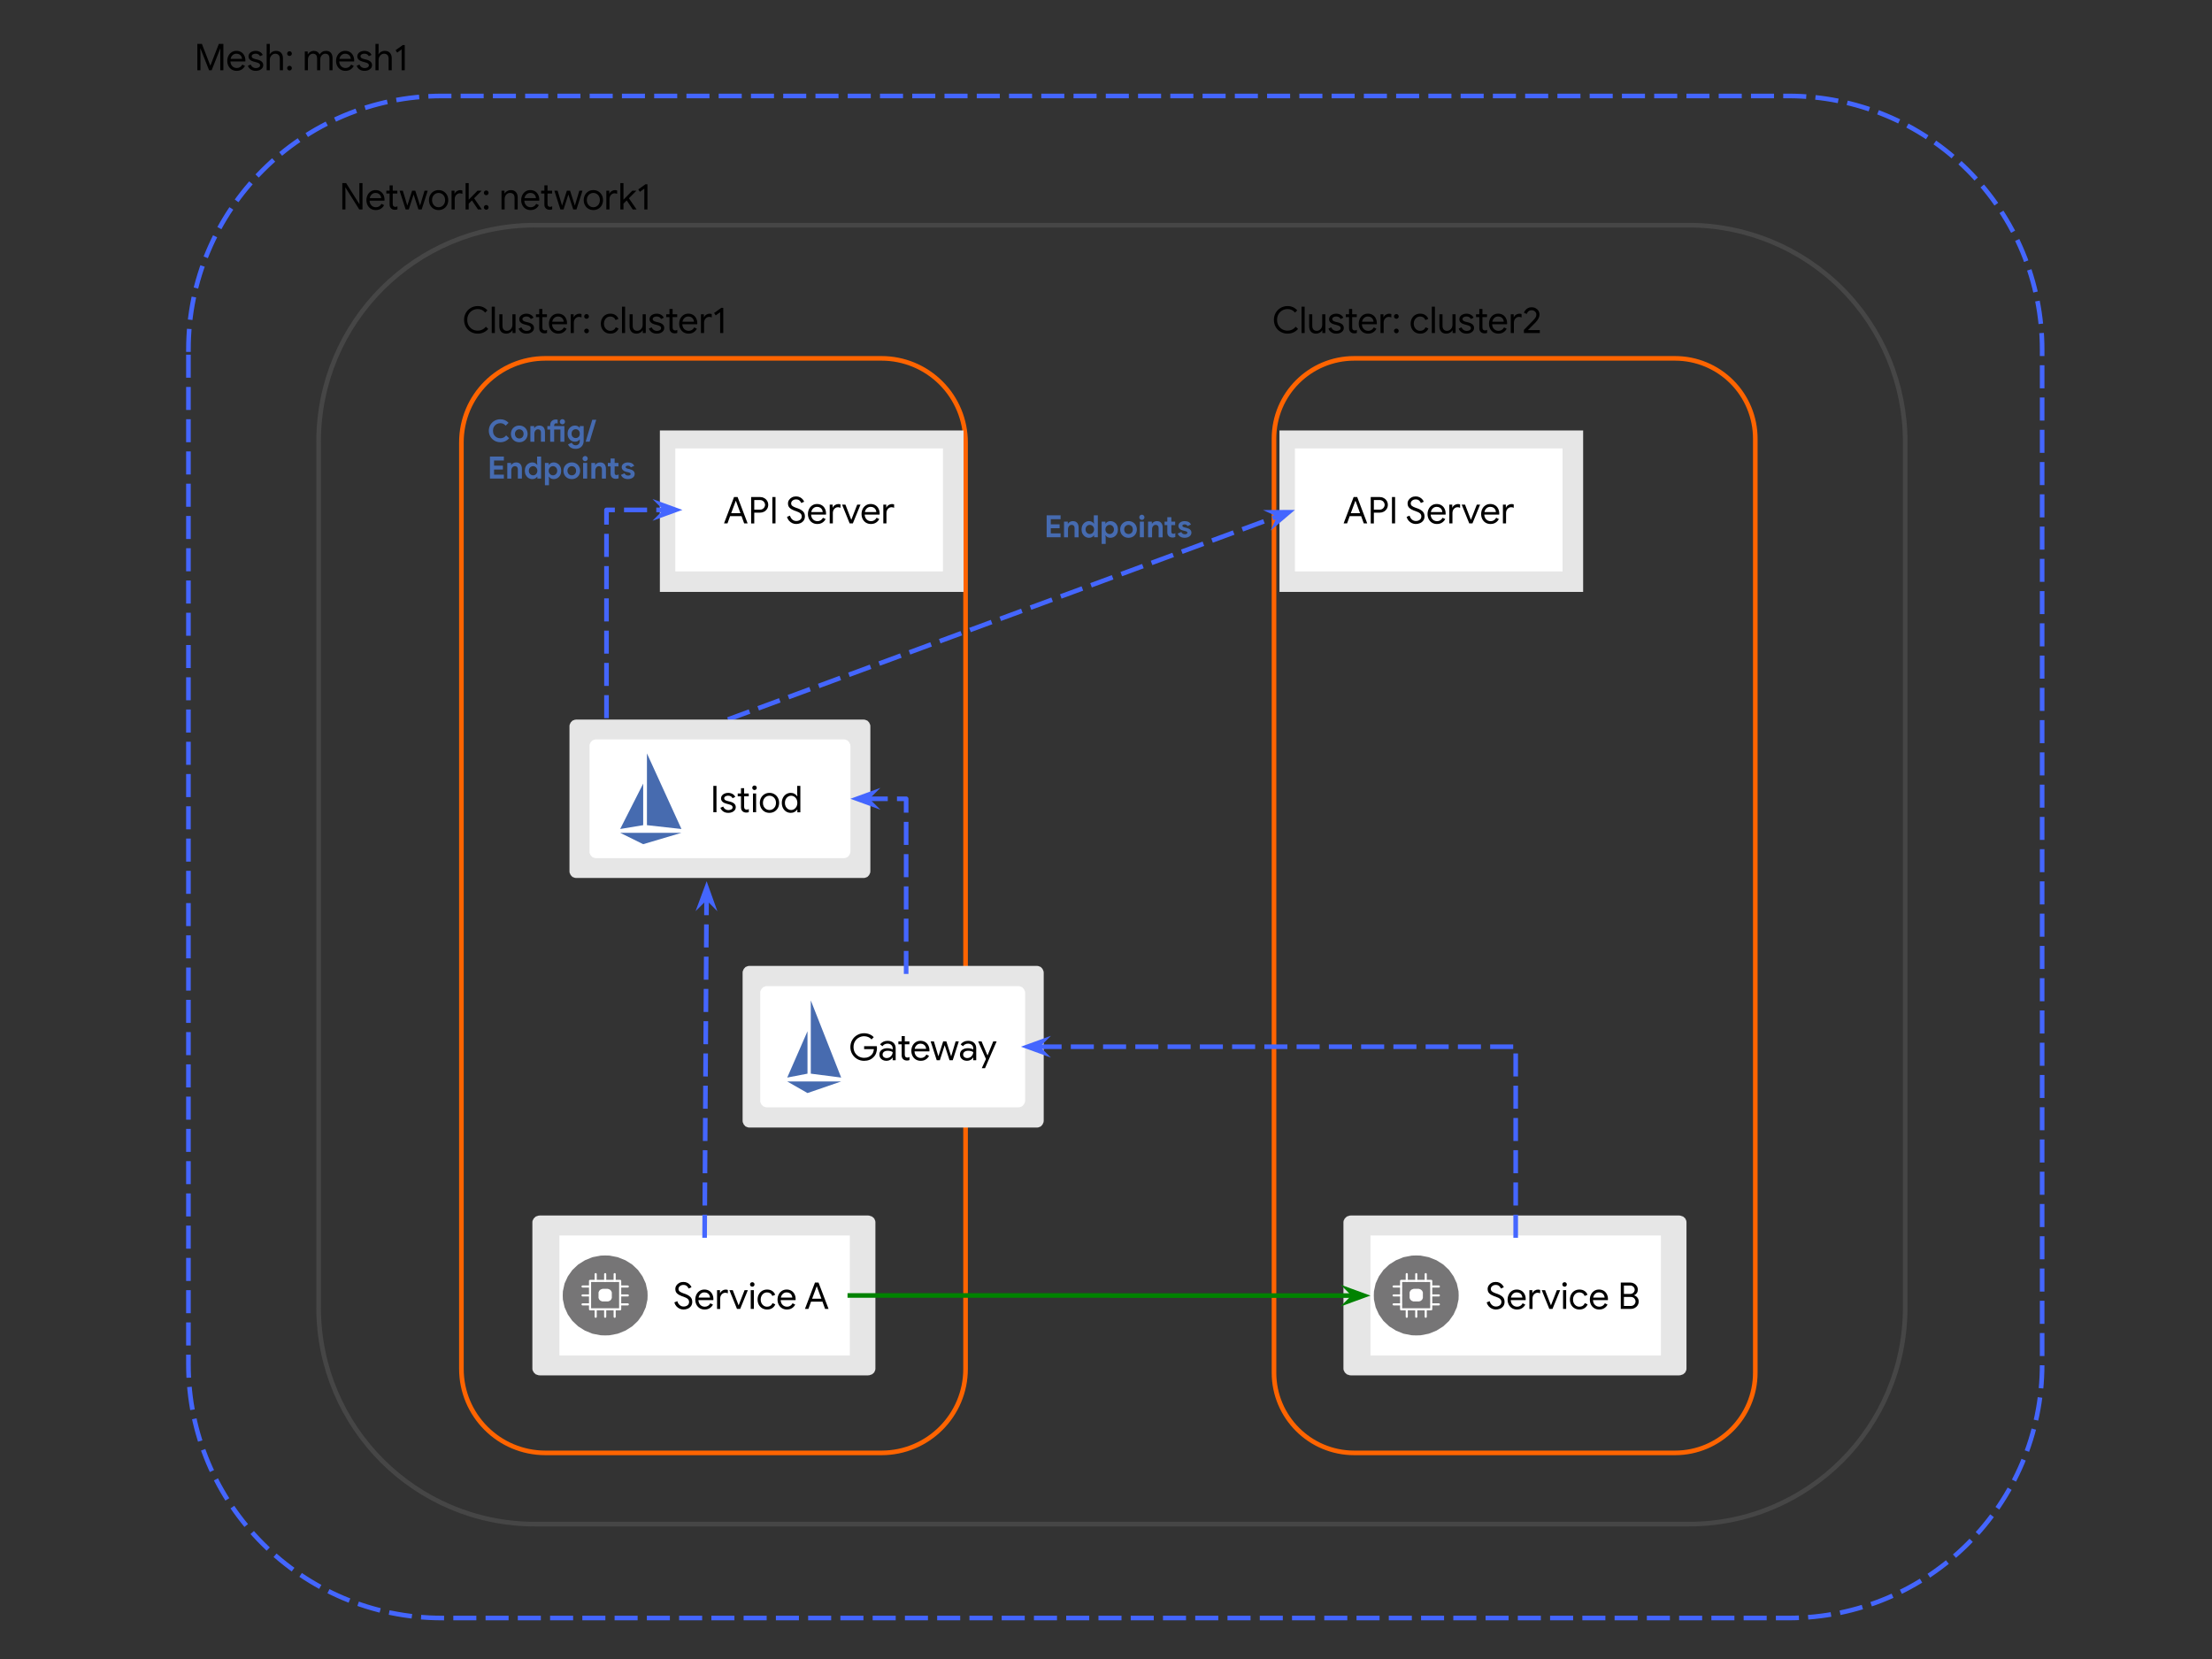 <svg xmlns="http://www.w3.org/2000/svg" xmlns:xlink="http://www.w3.org/1999/xlink" fill="none" stroke="none" stroke-linecap="square" stroke-miterlimit="10" version="1.1" viewBox="0 0 960 720"><rect x="0" y="0" width="960" height="720" fill="#333333" stroke="none"/><clipPath id="p.0"><path d="m0 0l960.0 0l0 720.0l-960.0 0l0 -720.0z" clip-rule="nonzero"/></clipPath><g clip-path="url(#p.0)"><path fill="#000" fill-opacity="0" fill-rule="evenodd" d="m0 0l960.0 0l0 720.0l-960.0 0z"/><path fill="#000" fill-opacity="0" fill-rule="evenodd" d="m81.78 151.742l0 0c0 -60.805 49.292 -110.097 110.097 -110.097l584.311 0c29.199 0 57.203 11.599 77.85 32.247c20.647 20.647 32.247 48.651 32.247 77.85l0 440.374c0 60.805 -49.292 110.097 -110.097 110.097l-584.311 0l0 0c-60.805 0 -110.097 -49.292 -110.097 -110.097z"/><path fill-rule="evenodd" stroke="#46f" stroke-dasharray="8 6" stroke-linecap="butt" stroke-linejoin="round" stroke-width="2" d="m81.78 151.742l0 0c0 -60.805 49.292 -110.097 110.097 -110.097l584.311 0c29.199 0 57.203 11.599 77.85 32.247c20.647 20.647 32.247 48.651 32.247 77.85l0 440.374c0 60.805 -49.292 110.097 -110.097 110.097l-584.311 0l0 0c-60.805 0 -110.097 -49.292 -110.097 -110.097z"/><path fill="#000" fill-opacity="0" fill-rule="evenodd" d="m138.281 191.679l0 0c0 -51.893 42.067 -93.96 93.96 -93.96l500.647 0c24.92 0 48.819 9.899 66.44 27.52c17.621 17.621 27.52 41.52 27.52 66.44l0 375.828c0 51.893 -42.067 93.96 -93.96 93.96l-500.647 0l0 0c-51.893 0 -93.96 -42.067 -93.96 -93.96z"/><path fill-rule="evenodd" stroke="#464646" stroke-linecap="butt" stroke-linejoin="round" stroke-width="2" d="m138.281 191.679l0 0c0 -51.893 42.067 -93.96 93.96 -93.96l500.647 0c24.92 0 48.819 9.899 66.44 27.52c17.621 17.621 27.52 41.52 27.52 66.44l0 375.828c0 51.893 -42.067 93.96 -93.96 93.96l-500.647 0l0 0c-51.893 0 -93.96 -42.067 -93.96 -93.96z"/><path fill="#000" fill-opacity="0" fill-rule="evenodd" d="m200.249 191.993l0 0c0 -20.141 16.327 -36.468 36.468 -36.468l145.867 0l0 0c9.672 0 18.948 3.842 25.787 10.681c6.839 6.839 10.681 16.115 10.681 25.787l0 402.088c0 20.141 -16.327 36.468 -36.468 36.468l-145.867 0c-20.141 0 -36.468 -16.327 -36.468 -36.468z"/><path fill-rule="evenodd" stroke="#ff6400" stroke-linecap="butt" stroke-linejoin="round" stroke-width="2" d="m200.249 191.993l0 0c0 -20.141 16.327 -36.468 36.468 -36.468l145.867 0l0 0c9.672 0 18.948 3.842 25.787 10.681c6.839 6.839 10.681 16.115 10.681 25.787l0 402.088c0 20.141 -16.327 36.468 -36.468 36.468l-145.867 0c-20.141 0 -36.468 -16.327 -36.468 -36.468z"/><path fill="#000" fill-opacity="0" fill-rule="evenodd" d="m75.367 6.133l148.882 0l0 56.378l-148.882 0z"/><path fill="#000" fill-rule="nonzero" d="m85.649 19.04l1.969 0l3.641 9.391l0.062 0l3.656 -9.391l1.969 0l0 11.453l-1.344 0l0 -7.281l0.062 -2.172l-0.062 0l-3.75 9.453l-1.109 0l-3.75 -9.453l-0.062 0l0.062 2.172l0 7.281l-1.344 0l0 -11.453zm17.055 11.703q-1.172 0 -2.109 -0.547q-0.922 -0.562 -1.438 -1.547q-0.516 -0.984 -0.516 -2.219q0 -1.172 0.484 -2.172q0.484 -1.0 1.391 -1.594q0.906 -0.594 2.078 -0.594q1.203 0 2.078 0.547q0.875 0.531 1.344 1.484q0.484 0.938 0.484 2.156q0 0.188 -0.031 0.406l-6.469 0q0.047 0.938 0.438 1.578q0.406 0.641 1.016 0.969q0.625 0.312 1.297 0.312q1.594 0 2.422 -1.484l1.141 0.562q-0.5 0.984 -1.422 1.562q-0.906 0.578 -2.188 0.578zm2.344 -5.188q-0.031 -0.516 -0.281 -1.031q-0.25 -0.516 -0.797 -0.859q-0.547 -0.359 -1.375 -0.359q-0.969 0 -1.641 0.625q-0.672 0.609 -0.875 1.625l4.969 0zm5.963 5.188q-1.312 0 -2.203 -0.609q-0.875 -0.609 -1.234 -1.578l1.203 -0.547q0.312 0.734 0.906 1.141q0.609 0.406 1.328 0.406q0.766 0 1.312 -0.312q0.547 -0.312 0.547 -0.891q0 -0.516 -0.438 -0.828q-0.438 -0.312 -1.359 -0.531l-1.0 -0.266q-0.969 -0.234 -1.594 -0.812q-0.625 -0.578 -0.625 -1.484q0 -0.703 0.422 -1.234q0.422 -0.547 1.125 -0.828q0.703 -0.297 1.531 -0.297q1.062 0 1.906 0.469q0.844 0.469 1.188 1.297l-1.172 0.547q-0.547 -1.094 -1.938 -1.094q-0.672 0 -1.188 0.312q-0.5 0.312 -0.5 0.797q0 0.453 0.344 0.734q0.359 0.266 1.062 0.453l1.188 0.297q1.203 0.312 1.812 0.906q0.609 0.594 0.609 1.469q0 0.75 -0.438 1.312q-0.438 0.562 -1.172 0.875q-0.734 0.297 -1.625 0.297zm4.724 -11.703l1.359 0l0 3.375l-0.078 1.125l0.078 0q0.328 -0.625 1.047 -1.047q0.734 -0.422 1.609 -0.422q1.484 0 2.266 0.875q0.781 0.875 0.781 2.312l0 5.234l-1.359 0l0 -5.031q0 -1.094 -0.562 -1.625q-0.562 -0.531 -1.453 -0.531q-0.641 0 -1.188 0.391q-0.531 0.375 -0.844 0.984q-0.297 0.609 -0.297 1.266l0 4.547l-1.359 0l0 -11.453zm9.915 5.25q-0.438 0 -0.734 -0.297q-0.297 -0.297 -0.297 -0.734q0 -0.422 0.297 -0.719q0.297 -0.297 0.734 -0.297q0.438 0 0.719 0.297q0.297 0.297 0.297 0.719q0 0.438 -0.297 0.734q-0.281 0.297 -0.719 0.297zm0 6.297q-0.438 0 -0.734 -0.297q-0.297 -0.297 -0.297 -0.719q0 -0.422 0.297 -0.719q0.297 -0.297 0.734 -0.297q0.438 0 0.719 0.297q0.297 0.297 0.297 0.719q0 0.422 -0.297 0.719q-0.281 0.297 -0.719 0.297zm1.902 -0.094l0 0zm4.728 -8.156l1.281 0l0 1.203l0.078 0q0.344 -0.625 1.047 -1.047q0.703 -0.422 1.484 -0.422q0.906 0 1.562 0.438q0.672 0.438 0.953 1.156q0.438 -0.719 1.141 -1.156q0.719 -0.438 1.656 -0.438q1.406 0 2.125 0.859q0.719 0.859 0.719 2.328l0 5.234l-1.344 0l0 -5.031q0 -1.125 -0.469 -1.641q-0.469 -0.516 -1.375 -0.516q-0.609 0 -1.109 0.359q-0.5 0.344 -0.781 0.938q-0.266 0.594 -0.266 1.281l0 4.609l-1.359 0l0 -5.016q0 -1.141 -0.469 -1.656q-0.469 -0.516 -1.359 -0.516q-0.609 0 -1.109 0.359q-0.5 0.359 -0.781 0.969q-0.266 0.594 -0.266 1.281l0 4.578l-1.359 0l0 -8.156zm17.641 8.406q-1.172 0 -2.109 -0.547q-0.922 -0.562 -1.438 -1.547q-0.516 -0.984 -0.516 -2.219q0 -1.172 0.484 -2.172q0.484 -1.0 1.391 -1.594q0.906 -0.594 2.078 -0.594q1.203 0 2.078 0.547q0.875 0.531 1.344 1.484q0.484 0.938 0.484 2.156q0 0.188 -0.031 0.406l-6.469 0q0.047 0.938 0.438 1.578q0.406 0.641 1.016 0.969q0.625 0.312 1.297 0.312q1.594 0 2.422 -1.484l1.141 0.562q-0.5 0.984 -1.422 1.562q-0.906 0.578 -2.188 0.578zm2.344 -5.188q-0.031 -0.516 -0.281 -1.031q-0.25 -0.516 -0.797 -0.859q-0.547 -0.359 -1.375 -0.359q-0.969 0 -1.641 0.625q-0.672 0.609 -0.875 1.625l4.969 0zm5.963 5.188q-1.312 0 -2.203 -0.609q-0.875 -0.609 -1.234 -1.578l1.203 -0.547q0.312 0.734 0.906 1.141q0.609 0.406 1.328 0.406q0.766 0 1.312 -0.312q0.547 -0.312 0.547 -0.891q0 -0.516 -0.438 -0.828q-0.438 -0.312 -1.359 -0.531l-1.0 -0.266q-0.969 -0.234 -1.594 -0.812q-0.625 -0.578 -0.625 -1.484q0 -0.703 0.422 -1.234q0.422 -0.547 1.125 -0.828q0.703 -0.297 1.531 -0.297q1.062 0 1.906 0.469q0.844 0.469 1.188 1.297l-1.172 0.547q-0.547 -1.094 -1.938 -1.094q-0.672 0 -1.188 0.312q-0.5 0.312 -0.5 0.797q0 0.453 0.344 0.734q0.359 0.266 1.062 0.453l1.188 0.297q1.203 0.312 1.812 0.906q0.609 0.594 0.609 1.469q0 0.75 -0.438 1.312q-0.438 0.562 -1.172 0.875q-0.734 0.297 -1.625 0.297zm4.724 -11.703l1.359 0l0 3.375l-0.078 1.125l0.078 0q0.328 -0.625 1.047 -1.047q0.734 -0.422 1.609 -0.422q1.484 0 2.266 0.875q0.781 0.875 0.781 2.312l0 5.234l-1.359 0l0 -5.031q0 -1.094 -0.562 -1.625q-0.562 -0.531 -1.453 -0.531q-0.641 0 -1.188 0.391q-0.531 0.375 -0.844 0.984q-0.297 0.609 -0.297 1.266l0 4.547l-1.359 0l0 -11.453zm11.352 2.406l-1.922 1.391l-0.703 -1.047l3.125 -2.234l0.859 0l0 10.938l-1.359 0l0 -9.047z"/><path fill="#000" fill-opacity="0" fill-rule="evenodd" d="m191.695 120.19l183.465 0l0 56.378l-183.465 0z"/><path fill="#000" fill-rule="nonzero" d="m207.351 144.8q-1.672 0 -3.031 -0.781q-1.359 -0.781 -2.141 -2.141q-0.766 -1.375 -0.766 -3.062q0 -1.672 0.766 -3.031q0.781 -1.375 2.141 -2.156q1.359 -0.797 3.031 -0.797q1.281 0 2.344 0.484q1.062 0.484 1.844 1.391l-0.969 0.953q-0.656 -0.797 -1.438 -1.156q-0.781 -0.375 -1.781 -0.375q-1.25 0 -2.297 0.594q-1.031 0.578 -1.656 1.641q-0.609 1.062 -0.609 2.453q0 1.391 0.609 2.469q0.625 1.062 1.656 1.641q1.047 0.578 2.297 0.578q2.078 0 3.531 -1.703l1.0 0.953q-0.781 0.953 -1.969 1.5q-1.172 0.547 -2.562 0.547zm6.055 -11.703l1.359 0l0 11.453l-1.359 0l0 -11.453zm6.329 11.703q-1.469 0 -2.25 -0.859q-0.781 -0.859 -0.781 -2.422l0 -5.125l1.359 0l0 4.922q0 1.172 0.531 1.719q0.531 0.547 1.422 0.547q0.688 0 1.219 -0.375q0.547 -0.375 0.844 -0.953q0.297 -0.594 0.297 -1.25l0 -4.609l1.359 0l0 8.156l-1.297 0l0 -1.188l-0.062 0q-0.344 0.609 -1.078 1.031q-0.734 0.406 -1.562 0.406zm8.787 0q-1.312 0 -2.203 -0.609q-0.875 -0.609 -1.234 -1.578l1.203 -0.547q0.312 0.734 0.906 1.141q0.609 0.406 1.328 0.406q0.766 0 1.312 -0.312q0.547 -0.312 0.547 -0.891q0 -0.516 -0.438 -0.828q-0.438 -0.312 -1.359 -0.531l-1.0 -0.266q-0.969 -0.234 -1.594 -0.812q-0.625 -0.578 -0.625 -1.484q0 -0.703 0.422 -1.234q0.422 -0.547 1.125 -0.828q0.703 -0.297 1.531 -0.297q1.062 0 1.906 0.469q0.844 0.469 1.188 1.297l-1.172 0.547q-0.547 -1.094 -1.938 -1.094q-0.672 0 -1.188 0.312q-0.5 0.312 -0.5 0.797q0 0.453 0.344 0.734q0.359 0.266 1.062 0.453l1.188 0.297q1.203 0.312 1.812 0.906q0.609 0.594 0.609 1.469q0 0.75 -0.438 1.312q-0.438 0.562 -1.172 0.875q-0.734 0.297 -1.625 0.297zm7.769 -0.125q-0.5 0 -0.922 -0.156q-0.422 -0.156 -0.703 -0.438q-0.641 -0.609 -0.641 -1.672l0 -4.781l-1.422 0l0 -1.234l1.422 0l0 -2.312l1.359 0l0 2.312l2.0 0l0 1.234l-2.0 0l0 4.438q0 0.672 0.25 1.0q0.312 0.344 0.891 0.344q0.484 0 0.891 -0.266l0 1.328q-0.234 0.109 -0.484 0.156q-0.25 0.047 -0.641 0.047zm6.004 0.125q-1.172 0 -2.109 -0.547q-0.922 -0.562 -1.438 -1.547q-0.516 -0.984 -0.516 -2.219q0 -1.172 0.484 -2.172q0.484 -1.0 1.391 -1.594q0.906 -0.594 2.078 -0.594q1.203 0 2.078 0.547q0.875 0.531 1.344 1.484q0.484 0.938 0.484 2.156q0 0.188 -0.031 0.406l-6.469 0q0.047 0.938 0.438 1.578q0.406 0.641 1.016 0.969q0.625 0.312 1.297 0.312q1.594 0 2.422 -1.484l1.141 0.562q-0.5 0.984 -1.422 1.562q-0.906 0.578 -2.188 0.578zm2.344 -5.188q-0.031 -0.516 -0.281 -1.031q-0.25 -0.516 -0.797 -0.859q-0.547 -0.359 -1.375 -0.359q-0.969 0 -1.641 0.625q-0.672 0.609 -0.875 1.625l4.969 0zm3.039 -3.219l1.281 0l0 1.312l0.078 0q0.234 -0.672 0.922 -1.109q0.688 -0.453 1.438 -0.453q0.562 0 0.969 0.172l0 1.469q-0.516 -0.266 -1.156 -0.266q-0.594 0 -1.094 0.344q-0.5 0.328 -0.797 0.906q-0.281 0.562 -0.281 1.219l0 4.562l-1.359 0l0 -8.156zm6.891 1.953q-0.438 0 -0.734 -0.297q-0.297 -0.297 -0.297 -0.734q0 -0.422 0.297 -0.719q0.297 -0.297 0.734 -0.297q0.438 0 0.719 0.297q0.297 0.297 0.297 0.719q0 0.438 -0.297 0.734q-0.281 0.297 -0.719 0.297zm0 6.297q-0.438 0 -0.734 -0.297q-0.297 -0.297 -0.297 -0.719q0 -0.422 0.297 -0.719q0.297 -0.297 0.734 -0.297q0.438 0 0.719 0.297q0.297 0.297 0.297 0.719q0 0.422 -0.297 0.719q-0.281 0.297 -0.719 0.297zm1.902 -0.094l0 0zm8.415 0.25q-1.188 0 -2.141 -0.562q-0.938 -0.562 -1.469 -1.547q-0.516 -0.984 -0.516 -2.219q0 -1.234 0.516 -2.219q0.531 -1.0 1.469 -1.562q0.953 -0.562 2.141 -0.562q1.328 0 2.234 0.625q0.906 0.609 1.281 1.641l-1.234 0.516q-0.297 -0.766 -0.906 -1.156q-0.594 -0.391 -1.438 -0.391q-0.719 0 -1.344 0.391q-0.625 0.391 -1.0 1.109q-0.375 0.703 -0.375 1.609q0 0.906 0.375 1.609q0.375 0.703 1.0 1.109q0.625 0.391 1.344 0.391q0.859 0 1.484 -0.406q0.625 -0.406 0.938 -1.141l1.203 0.516q-0.406 1.016 -1.328 1.641q-0.922 0.609 -2.234 0.609zm5.049 -11.703l1.359 0l0 11.453l-1.359 0l0 -11.453zm6.329 11.703q-1.469 0 -2.25 -0.859q-0.781 -0.859 -0.781 -2.422l0 -5.125l1.359 0l0 4.922q0 1.172 0.531 1.719q0.531 0.547 1.422 0.547q0.688 0 1.219 -0.375q0.547 -0.375 0.844 -0.953q0.297 -0.594 0.297 -1.25l0 -4.609l1.359 0l0 8.156l-1.297 0l0 -1.188l-0.062 0q-0.344 0.609 -1.078 1.031q-0.734 0.406 -1.562 0.406zm8.787 0q-1.312 0 -2.203 -0.609q-0.875 -0.609 -1.234 -1.578l1.203 -0.547q0.312 0.734 0.906 1.141q0.609 0.406 1.328 0.406q0.766 0 1.312 -0.312q0.547 -0.312 0.547 -0.891q0 -0.516 -0.438 -0.828q-0.438 -0.312 -1.359 -0.531l-1.0 -0.266q-0.969 -0.234 -1.594 -0.812q-0.625 -0.578 -0.625 -1.484q0 -0.703 0.422 -1.234q0.422 -0.547 1.125 -0.828q0.703 -0.297 1.531 -0.297q1.062 0 1.906 0.469q0.844 0.469 1.188 1.297l-1.172 0.547q-0.547 -1.094 -1.938 -1.094q-0.672 0 -1.188 0.312q-0.5 0.312 -0.5 0.797q0 0.453 0.344 0.734q0.359 0.266 1.062 0.453l1.188 0.297q1.203 0.312 1.812 0.906q0.609 0.594 0.609 1.469q0 0.75 -0.438 1.312q-0.438 0.562 -1.172 0.875q-0.734 0.297 -1.625 0.297zm7.769 -0.125q-0.5 0 -0.922 -0.156q-0.422 -0.156 -0.703 -0.438q-0.641 -0.609 -0.641 -1.672l0 -4.781l-1.422 0l0 -1.234l1.422 0l0 -2.312l1.359 0l0 2.312l2.0 0l0 1.234l-2.0 0l0 4.438q0 0.672 0.25 1.0q0.312 0.344 0.891 0.344q0.484 0 0.891 -0.266l0 1.328q-0.234 0.109 -0.484 0.156q-0.25 0.047 -0.641 0.047zm6.004 0.125q-1.172 0 -2.109 -0.547q-0.922 -0.562 -1.438 -1.547q-0.516 -0.984 -0.516 -2.219q0 -1.172 0.484 -2.172q0.484 -1.0 1.391 -1.594q0.906 -0.594 2.078 -0.594q1.203 0 2.078 0.547q0.875 0.531 1.344 1.484q0.484 0.938 0.484 2.156q0 0.188 -0.031 0.406l-6.469 0q0.047 0.938 0.438 1.578q0.406 0.641 1.016 0.969q0.625 0.312 1.297 0.312q1.594 0 2.422 -1.484l1.141 0.562q-0.5 0.984 -1.422 1.562q-0.906 0.578 -2.188 0.578zm2.344 -5.188q-0.031 -0.516 -0.281 -1.031q-0.25 -0.516 -0.797 -0.859q-0.547 -0.359 -1.375 -0.359q-0.969 0 -1.641 0.625q-0.672 0.609 -0.875 1.625l4.969 0zm3.039 -3.219l1.281 0l0 1.312l0.078 0q0.234 -0.672 0.922 -1.109q0.688 -0.453 1.438 -0.453q0.562 0 0.969 0.172l0 1.469q-0.516 -0.266 -1.156 -0.266q-0.594 0 -1.094 0.344q-0.5 0.328 -0.797 0.906q-0.281 0.562 -0.281 1.219l0 4.562l-1.359 0l0 -8.156zm8.328 -0.891l-1.922 1.391l-0.703 -1.047l3.125 -2.234l0.859 0l0 10.938l-1.359 0l0 -9.047z"/><path fill="#e6e6e6" fill-rule="evenodd" d="m234.356 527.514l-0.658 0.06l-1.196 0.405l-0.858 0.81l-0.532 1.04l-0.063 0.575l0 63.617l0.063 0.58l0.532 1.04l0.858 0.81l1.196 0.405l0.658 0.055l142.256 0l0.664 -0.055l1.19 -0.405l0.927 -0.81l0.464 -1.04l0.069 -0.58l0 -63.617l-0.069 -0.575l-0.464 -1.04l-0.927 -0.81l-1.19 -0.405l-0.664 -0.06z"/><path fill="#fff" fill-rule="evenodd" d="m242.78 536.186l126.047 0l0 52.063l-126.047 0z"/><path fill="#000" fill-rule="nonzero" d="m296.664 568.328q-0.875 0 -1.688 -0.359q-0.797 -0.359 -1.422 -1.047q-0.625 -0.703 -0.891 -1.688l1.297 -0.531q0.266 1.016 1.0 1.672q0.734 0.656 1.734 0.656q0.984 0 1.672 -0.531q0.688 -0.531 0.688 -1.469q0 -0.797 -0.578 -1.312q-0.578 -0.516 -1.906 -0.969l-0.734 -0.25q-1.203 -0.438 -1.984 -1.141q-0.766 -0.703 -0.766 -1.953q0 -0.812 0.453 -1.5q0.453 -0.703 1.25 -1.125q0.797 -0.422 1.797 -0.422q0.984 0 1.719 0.375q0.734 0.375 1.172 0.906q0.453 0.516 0.625 1.031l-1.266 0.547q-0.172 -0.594 -0.75 -1.078q-0.562 -0.484 -1.484 -0.484q-0.891 0 -1.516 0.5q-0.625 0.5 -0.625 1.25q0 0.672 0.531 1.094q0.531 0.422 1.609 0.797l0.75 0.25q1.453 0.531 2.266 1.328q0.812 0.781 0.812 2.141q0 1.109 -0.562 1.859q-0.562 0.75 -1.438 1.109q-0.859 0.344 -1.766 0.344zm9.148 0q-1.172 0 -2.109 -0.547q-0.922 -0.562 -1.438 -1.547q-0.516 -0.984 -0.516 -2.219q0 -1.172 0.484 -2.172q0.484 -1.0 1.391 -1.594q0.906 -0.594 2.078 -0.594q1.203 0 2.078 0.547q0.875 0.531 1.344 1.484q0.484 0.938 0.484 2.156q0 0.188 -0.031 0.406l-6.469 0q0.047 0.938 0.438 1.578q0.406 0.641 1.016 0.969q0.625 0.312 1.297 0.312q1.594 0 2.422 -1.484l1.141 0.562q-0.5 0.984 -1.422 1.562q-0.906 0.578 -2.188 0.578zm2.344 -5.188q-0.031 -0.516 -0.281 -1.031q-0.25 -0.516 -0.797 -0.859q-0.547 -0.359 -1.375 -0.359q-0.969 0 -1.641 0.625q-0.672 0.609 -0.875 1.625l4.969 0zm3.039 -3.219l1.281 0l0 1.312l0.078 0q0.234 -0.672 0.922 -1.109q0.688 -0.453 1.438 -0.453q0.562 0 0.969 0.172l0 1.469q-0.516 -0.266 -1.156 -0.266q-0.594 0 -1.094 0.344q-0.5 0.328 -0.797 0.906q-0.281 0.562 -0.281 1.219l0 4.562l-1.359 0l0 -8.156zm5.366 0l1.453 0l2.531 6.562l0.031 0l2.562 -6.562l1.422 0l-3.328 8.156l-1.375 0l-3.297 -8.156zm9.927 -1.5q-0.406 0 -0.703 -0.281q-0.281 -0.297 -0.281 -0.703q0 -0.422 0.281 -0.688q0.297 -0.281 0.703 -0.281q0.406 0 0.688 0.281q0.281 0.266 0.281 0.688q0 0.406 -0.281 0.703q-0.281 0.281 -0.688 0.281zm-0.672 1.5l1.359 0l0 8.156l-1.359 0l0 -8.156zm7.099 8.406q-1.188 0 -2.141 -0.562q-0.938 -0.562 -1.469 -1.547q-0.516 -0.984 -0.516 -2.219q0 -1.234 0.516 -2.219q0.531 -1.0 1.469 -1.562q0.953 -0.562 2.141 -0.562q1.328 0 2.234 0.625q0.906 0.609 1.281 1.641l-1.234 0.516q-0.297 -0.766 -0.906 -1.156q-0.594 -0.391 -1.438 -0.391q-0.719 0 -1.344 0.391q-0.625 0.391 -1.0 1.109q-0.375 0.703 -0.375 1.609q0 0.906 0.375 1.609q0.375 0.703 1.0 1.109q0.625 0.391 1.344 0.391q0.859 0 1.484 -0.406q0.625 -0.406 0.938 -1.141l1.203 0.516q-0.406 1.016 -1.328 1.641q-0.922 0.609 -2.234 0.609zm8.594 0q-1.172 0 -2.109 -0.547q-0.922 -0.562 -1.438 -1.547q-0.516 -0.984 -0.516 -2.219q0 -1.172 0.484 -2.172q0.484 -1.0 1.391 -1.594q0.906 -0.594 2.078 -0.594q1.203 0 2.078 0.547q0.875 0.531 1.344 1.484q0.484 0.938 0.484 2.156q0 0.188 -0.031 0.406l-6.469 0q0.047 0.938 0.438 1.578q0.406 0.641 1.016 0.969q0.625 0.312 1.297 0.312q1.594 0 2.422 -1.484l1.141 0.562q-0.5 0.984 -1.422 1.562q-0.906 0.578 -2.188 0.578zm2.344 -5.188q-0.031 -0.516 -0.281 -1.031q-0.25 -0.516 -0.797 -0.859q-0.547 -0.359 -1.375 -0.359q-0.969 0 -1.641 0.625q-0.672 0.609 -0.875 1.625l4.969 0zm2.024 4.938l0 0zm7.826 -11.453l1.531 0l4.359 11.453l-1.5 0l-1.141 -3.156l-4.969 0l-1.141 3.156l-1.5 0l4.359 -11.453zm2.781 7.016l-1.531 -4.125l-0.453 -1.234l-0.062 0l-0.453 1.234l-1.531 4.125l4.031 0z"/><path fill="#767576" fill-rule="evenodd" d="m262.647 544.867l-1.905 0.055l-3.625 0.695l-3.253 1.33l-2.945 1.85l-2.515 2.37l-1.964 2.78l-1.412 3.065l-0.738 3.409l-0.064 1.795l0.064 1.795l0.738 3.349l1.412 3.125l1.964 2.774l2.515 2.375l2.945 1.85l3.253 1.33l3.625 0.695l1.905 0.055l1.9 -0.055l3.561 -0.695l3.317 -1.33l2.945 -1.85l2.515 -2.375l1.964 -2.774l1.412 -3.125l0.738 -3.349l0.064 -1.795l-0.064 -1.795l-0.738 -3.409l-1.412 -3.065l-1.964 -2.78l-2.515 -2.37l-2.945 -1.85l-3.317 -1.33l-3.561 -0.695l-1.9 -0.055z"/><path fill="#000" fill-opacity="0" fill-rule="evenodd" d="m269.153 568.228l-13.076 0l0 -12.318l13.076 0l0 12.318z"/><path fill-rule="evenodd" stroke="#fff" stroke-linecap="butt" stroke-linejoin="round" stroke-width=".916" d="m269.153 568.228l-13.076 0l0 -12.318l13.076 0l0 12.318z"/><path fill="#000" fill-opacity="0" fill-rule="evenodd" d="m258.528 555.91l0 -2.95"/><path fill-rule="evenodd" stroke="#fff" stroke-linecap="round" stroke-miterlimit="105.678" stroke-width=".916" d="m258.528 555.91l0 -2.95"/><path fill="#000" fill-opacity="0" fill-rule="evenodd" d="m262.647 555.91l0 -2.95"/><path fill-rule="evenodd" stroke="#fff" stroke-linecap="round" stroke-miterlimit="105.678" stroke-width=".916" d="m262.647 555.91l0 -2.95"/><path fill="#000" fill-opacity="0" fill-rule="evenodd" d="m266.76 555.91l0 -2.95"/><path fill-rule="evenodd" stroke="#fff" stroke-linecap="round" stroke-miterlimit="105.678" stroke-width=".916" d="m266.76 555.91l0 -2.95"/><path fill="#000" fill-opacity="0" fill-rule="evenodd" d="m258.528 571.468l0 -3.01"/><path fill-rule="evenodd" stroke="#fff" stroke-linecap="round" stroke-miterlimit="105.678" stroke-width=".916" d="m258.528 571.468l0 -3.01"/><path fill="#000" fill-opacity="0" fill-rule="evenodd" d="m262.647 571.468l0 -3.01"/><path fill-rule="evenodd" stroke="#fff" stroke-linecap="round" stroke-miterlimit="105.678" stroke-width=".916" d="m262.647 571.468l0 -3.01"/><path fill="#000" fill-opacity="0" fill-rule="evenodd" d="m266.76 571.468l0 -3.01"/><path fill-rule="evenodd" stroke="#fff" stroke-linecap="round" stroke-miterlimit="105.678" stroke-width=".916" d="m266.76 571.468l0 -3.01"/><path fill="#000" fill-opacity="0" fill-rule="evenodd" d="m255.955 566.088l-3.131 0"/><path fill-rule="evenodd" stroke="#fff" stroke-linecap="round" stroke-miterlimit="105.678" stroke-width=".916" d="m255.955 566.088l-3.131 0"/><path fill="#000" fill-opacity="0" fill-rule="evenodd" d="m255.955 562.214l-3.131 0"/><path fill-rule="evenodd" stroke="#fff" stroke-linecap="round" stroke-miterlimit="105.678" stroke-width=".916" d="m255.955 562.214l-3.131 0"/><path fill="#000" fill-opacity="0" fill-rule="evenodd" d="m255.955 558.34l-3.131 0"/><path fill-rule="evenodd" stroke="#fff" stroke-linecap="round" stroke-miterlimit="105.678" stroke-width=".916" d="m255.955 558.34l-3.131 0"/><path fill="#000" fill-opacity="0" fill-rule="evenodd" d="m272.464 566.088l-3.189 0"/><path fill-rule="evenodd" stroke="#fff" stroke-linecap="round" stroke-miterlimit="105.678" stroke-width=".916" d="m272.464 566.088l-3.189 0"/><path fill="#000" fill-opacity="0" fill-rule="evenodd" d="m272.464 562.214l-3.189 0"/><path fill-rule="evenodd" stroke="#fff" stroke-linecap="round" stroke-miterlimit="105.678" stroke-width=".916" d="m272.464 562.214l-3.189 0"/><path fill="#000" fill-opacity="0" fill-rule="evenodd" d="m272.464 558.34l-3.189 0"/><path fill-rule="evenodd" stroke="#fff" stroke-linecap="round" stroke-miterlimit="105.678" stroke-width=".916" d="m272.464 558.34l-3.189 0"/><path fill="#fff" fill-rule="evenodd" d="m261.787 559.325l-0.43 0.055l-0.738 0.29l-0.552 0.52l-0.308 0.695l0 0.405l0 1.62l0 0.405l0.308 0.695l0.552 0.52l0.738 0.285l2.573 0l0.738 -0.285l0.552 -0.52l0.308 -0.695l0 -0.405l0 -1.62l0 -0.405l-0.308 -0.695l-0.552 -0.52l-0.738 -0.29l-0.43 -0.055z"/><path fill="#000" fill-opacity="0" fill-rule="evenodd" d="m552.911 190.339l0 0c0 -19.227 15.587 -34.814 34.814 -34.814l139.253 0l0 0c9.233 0 18.089 3.668 24.617 10.197c6.529 6.529 10.197 15.384 10.197 24.617l0 405.395c0 19.227 -15.587 34.814 -34.814 34.814l-139.253 0c-19.227 0 -34.814 -15.587 -34.814 -34.814z"/><path fill-rule="evenodd" stroke="#ff6400" stroke-linecap="butt" stroke-linejoin="round" stroke-width="2" d="m552.911 190.339l0 0c0 -19.227 15.587 -34.814 34.814 -34.814l139.253 0l0 0c9.233 0 18.089 3.668 24.617 10.197c6.529 6.529 10.197 15.384 10.197 24.617l0 405.395c0 19.227 -15.587 34.814 -34.814 34.814l-139.253 0c-19.227 0 -34.814 -15.587 -34.814 -34.814z"/><path fill="#000" fill-opacity="0" fill-rule="evenodd" d="m543.153 120.19l183.465 0l0 56.378l-183.465 0z"/><path fill="#000" fill-rule="nonzero" d="m558.809 144.8q-1.672 0 -3.031 -0.781q-1.359 -0.781 -2.141 -2.141q-0.766 -1.375 -0.766 -3.062q0 -1.672 0.766 -3.031q0.781 -1.375 2.141 -2.156q1.359 -0.797 3.031 -0.797q1.281 0 2.344 0.484q1.062 0.484 1.844 1.391l-0.969 0.953q-0.656 -0.797 -1.438 -1.156q-0.781 -0.375 -1.781 -0.375q-1.25 0 -2.297 0.594q-1.031 0.578 -1.656 1.641q-0.609 1.062 -0.609 2.453q0 1.391 0.609 2.469q0.625 1.062 1.656 1.641q1.047 0.578 2.297 0.578q2.078 0 3.531 -1.703l1.0 0.953q-0.781 0.953 -1.969 1.5q-1.172 0.547 -2.562 0.547zm6.055 -11.703l1.359 0l0 11.453l-1.359 0l0 -11.453zm6.329 11.703q-1.469 0 -2.25 -0.859q-0.781 -0.859 -0.781 -2.422l0 -5.125l1.359 0l0 4.922q0 1.172 0.531 1.719q0.531 0.547 1.422 0.547q0.688 0 1.219 -0.375q0.547 -0.375 0.844 -0.953q0.297 -0.594 0.297 -1.25l0 -4.609l1.359 0l0 8.156l-1.297 0l0 -1.188l-0.062 0q-0.344 0.609 -1.078 1.031q-0.734 0.406 -1.562 0.406zm8.787 0q-1.312 0 -2.203 -0.609q-0.875 -0.609 -1.234 -1.578l1.203 -0.547q0.312 0.734 0.906 1.141q0.609 0.406 1.328 0.406q0.766 0 1.312 -0.312q0.547 -0.312 0.547 -0.891q0 -0.516 -0.438 -0.828q-0.438 -0.312 -1.359 -0.531l-1.0 -0.266q-0.969 -0.234 -1.594 -0.812q-0.625 -0.578 -0.625 -1.484q0 -0.703 0.422 -1.234q0.422 -0.547 1.125 -0.828q0.703 -0.297 1.531 -0.297q1.062 0 1.906 0.469q0.844 0.469 1.188 1.297l-1.172 0.547q-0.547 -1.094 -1.938 -1.094q-0.672 0 -1.188 0.312q-0.5 0.312 -0.5 0.797q0 0.453 0.344 0.734q0.359 0.266 1.062 0.453l1.188 0.297q1.203 0.312 1.812 0.906q0.609 0.594 0.609 1.469q0 0.75 -0.438 1.312q-0.438 0.562 -1.172 0.875q-0.734 0.297 -1.625 0.297zm7.769 -0.125q-0.5 0 -0.922 -0.156q-0.422 -0.156 -0.703 -0.438q-0.641 -0.609 -0.641 -1.672l0 -4.781l-1.422 0l0 -1.234l1.422 0l0 -2.312l1.359 0l0 2.312l2.0 0l0 1.234l-2.0 0l0 4.438q0 0.672 0.25 1.0q0.312 0.344 0.891 0.344q0.484 0 0.891 -0.266l0 1.328q-0.234 0.109 -0.484 0.156q-0.25 0.047 -0.641 0.047zm6.004 0.125q-1.172 0 -2.109 -0.547q-0.922 -0.562 -1.438 -1.547q-0.516 -0.984 -0.516 -2.219q0 -1.172 0.484 -2.172q0.484 -1.0 1.391 -1.594q0.906 -0.594 2.078 -0.594q1.203 0 2.078 0.547q0.875 0.531 1.344 1.484q0.484 0.938 0.484 2.156q0 0.188 -0.031 0.406l-6.469 0q0.047 0.938 0.438 1.578q0.406 0.641 1.016 0.969q0.625 0.312 1.297 0.312q1.594 0 2.422 -1.484l1.141 0.562q-0.5 0.984 -1.422 1.562q-0.906 0.578 -2.188 0.578zm2.344 -5.188q-0.031 -0.516 -0.281 -1.031q-0.25 -0.516 -0.797 -0.859q-0.547 -0.359 -1.375 -0.359q-0.969 0 -1.641 0.625q-0.672 0.609 -0.875 1.625l4.969 0zm3.039 -3.219l1.281 0l0 1.312l0.078 0q0.234 -0.672 0.922 -1.109q0.688 -0.453 1.438 -0.453q0.562 0 0.969 0.172l0 1.469q-0.516 -0.266 -1.156 -0.266q-0.594 0 -1.094 0.344q-0.5 0.328 -0.797 0.906q-0.281 0.562 -0.281 1.219l0 4.562l-1.359 0l0 -8.156zm6.891 1.953q-0.438 0 -0.734 -0.297q-0.297 -0.297 -0.297 -0.734q0 -0.422 0.297 -0.719q0.297 -0.297 0.734 -0.297q0.438 0 0.719 0.297q0.297 0.297 0.297 0.719q0 0.438 -0.297 0.734q-0.281 0.297 -0.719 0.297zm0 6.297q-0.438 0 -0.734 -0.297q-0.297 -0.297 -0.297 -0.719q0 -0.422 0.297 -0.719q0.297 -0.297 0.734 -0.297q0.438 0 0.719 0.297q0.297 0.297 0.297 0.719q0 0.422 -0.297 0.719q-0.281 0.297 -0.719 0.297zm1.902 -0.094l0 0zm8.415 0.25q-1.188 0 -2.141 -0.562q-0.938 -0.562 -1.469 -1.547q-0.516 -0.984 -0.516 -2.219q0 -1.234 0.516 -2.219q0.531 -1.0 1.469 -1.562q0.953 -0.562 2.141 -0.562q1.328 0 2.234 0.625q0.906 0.609 1.281 1.641l-1.234 0.516q-0.297 -0.766 -0.906 -1.156q-0.594 -0.391 -1.438 -0.391q-0.719 0 -1.344 0.391q-0.625 0.391 -1.0 1.109q-0.375 0.703 -0.375 1.609q0 0.906 0.375 1.609q0.375 0.703 1.0 1.109q0.625 0.391 1.344 0.391q0.859 0 1.484 -0.406q0.625 -0.406 0.938 -1.141l1.203 0.516q-0.406 1.016 -1.328 1.641q-0.922 0.609 -2.234 0.609zm5.049 -11.703l1.359 0l0 11.453l-1.359 0l0 -11.453zm6.329 11.703q-1.469 0 -2.25 -0.859q-0.781 -0.859 -0.781 -2.422l0 -5.125l1.359 0l0 4.922q0 1.172 0.531 1.719q0.531 0.547 1.422 0.547q0.688 0 1.219 -0.375q0.547 -0.375 0.844 -0.953q0.297 -0.594 0.297 -1.25l0 -4.609l1.359 0l0 8.156l-1.297 0l0 -1.188l-0.062 0q-0.344 0.609 -1.078 1.031q-0.734 0.406 -1.562 0.406zm8.787 0q-1.312 0 -2.203 -0.609q-0.875 -0.609 -1.234 -1.578l1.203 -0.547q0.312 0.734 0.906 1.141q0.609 0.406 1.328 0.406q0.766 0 1.312 -0.312q0.547 -0.312 0.547 -0.891q0 -0.516 -0.438 -0.828q-0.438 -0.312 -1.359 -0.531l-1.0 -0.266q-0.969 -0.234 -1.594 -0.812q-0.625 -0.578 -0.625 -1.484q0 -0.703 0.422 -1.234q0.422 -0.547 1.125 -0.828q0.703 -0.297 1.531 -0.297q1.062 0 1.906 0.469q0.844 0.469 1.188 1.297l-1.172 0.547q-0.547 -1.094 -1.938 -1.094q-0.672 0 -1.188 0.312q-0.5 0.312 -0.5 0.797q0 0.453 0.344 0.734q0.359 0.266 1.062 0.453l1.188 0.297q1.203 0.312 1.812 0.906q0.609 0.594 0.609 1.469q0 0.75 -0.438 1.312q-0.438 0.562 -1.172 0.875q-0.734 0.297 -1.625 0.297zm7.769 -0.125q-0.5 0 -0.922 -0.156q-0.422 -0.156 -0.703 -0.438q-0.641 -0.609 -0.641 -1.672l0 -4.781l-1.422 0l0 -1.234l1.422 0l0 -2.312l1.359 0l0 2.312l2.0 0l0 1.234l-2.0 0l0 4.438q0 0.672 0.25 1.0q0.312 0.344 0.891 0.344q0.484 0 0.891 -0.266l0 1.328q-0.234 0.109 -0.484 0.156q-0.25 0.047 -0.641 0.047zm6.004 0.125q-1.172 0 -2.109 -0.547q-0.922 -0.562 -1.438 -1.547q-0.516 -0.984 -0.516 -2.219q0 -1.172 0.484 -2.172q0.484 -1.0 1.391 -1.594q0.906 -0.594 2.078 -0.594q1.203 0 2.078 0.547q0.875 0.531 1.344 1.484q0.484 0.938 0.484 2.156q0 0.188 -0.031 0.406l-6.469 0q0.047 0.938 0.438 1.578q0.406 0.641 1.016 0.969q0.625 0.312 1.297 0.312q1.594 0 2.422 -1.484l1.141 0.562q-0.5 0.984 -1.422 1.562q-0.906 0.578 -2.188 0.578zm2.344 -5.188q-0.031 -0.516 -0.281 -1.031q-0.25 -0.516 -0.797 -0.859q-0.547 -0.359 -1.375 -0.359q-0.969 0 -1.641 0.625q-0.672 0.609 -0.875 1.625l4.969 0zm3.039 -3.219l1.281 0l0 1.312l0.078 0q0.234 -0.672 0.922 -1.109q0.688 -0.453 1.438 -0.453q0.562 0 0.969 0.172l0 1.469q-0.516 -0.266 -1.156 -0.266q-0.594 0 -1.094 0.344q-0.5 0.328 -0.797 0.906q-0.281 0.562 -0.281 1.219l0 4.562l-1.359 0l0 -8.156zm5.703 6.797q3.141 -3.156 4.016 -4.109q0.812 -0.891 1.094 -1.375q0.297 -0.5 0.297 -1.203q0 -0.469 -0.25 -0.891q-0.234 -0.438 -0.703 -0.703q-0.469 -0.266 -1.125 -0.266q-0.859 0 -1.391 0.516q-0.531 0.5 -0.688 1.094l-1.234 -0.5q0.141 -0.516 0.562 -1.062q0.422 -0.562 1.125 -0.953q0.703 -0.391 1.656 -0.391q1.016 0 1.781 0.438q0.781 0.422 1.203 1.156q0.438 0.719 0.438 1.547q0 1.672 -1.75 3.469l-3.281 3.297l5.156 0l0 1.297l-6.906 0l0 -1.359z"/><path fill="#e6e6e6" fill-rule="evenodd" d="m555.288 186.821l131.789 0l0 70.066l-131.789 0z"/><path fill="#fff" fill-rule="evenodd" d="m561.997 194.607l116.14 0l0 53.385l-116.14 0z"/><path fill="#000" fill-rule="nonzero" d="m587.485 215.707l1.531 0l4.359 11.453l-1.5 0l-1.141 -3.156l-4.969 0l-1.141 3.156l-1.5 0l4.359 -11.453zm2.781 7.016l-1.531 -4.125l-0.453 -1.234l-0.062 0l-0.453 1.234l-1.531 4.125l4.031 0zm4.626 -7.016l3.859 0q0.953 0 1.766 0.438q0.828 0.422 1.312 1.203q0.484 0.766 0.484 1.75q0 0.969 -0.484 1.75q-0.484 0.781 -1.312 1.219q-0.812 0.422 -1.766 0.422l-2.5 0l0 4.672l-1.359 0l0 -11.453zm3.891 5.484q0.641 0 1.125 -0.297q0.484 -0.312 0.75 -0.781q0.281 -0.484 0.281 -1.016q0 -0.531 -0.281 -1.0q-0.266 -0.484 -0.75 -0.781q-0.484 -0.312 -1.125 -0.312l-2.531 0l0 4.188l2.531 0zm5.325 -5.484l1.359 0l0 11.453l-1.359 0l0 -11.453zm2.639 11.453l0 0zm7.716 0.25q-0.875 0 -1.688 -0.359q-0.797 -0.359 -1.422 -1.047q-0.625 -0.703 -0.891 -1.688l1.297 -0.531q0.266 1.016 1.0 1.672q0.734 0.656 1.734 0.656q0.984 0 1.672 -0.531q0.688 -0.531 0.688 -1.469q0 -0.797 -0.578 -1.312q-0.578 -0.516 -1.906 -0.969l-0.734 -0.25q-1.203 -0.438 -1.984 -1.141q-0.766 -0.703 -0.766 -1.953q0 -0.812 0.453 -1.5q0.453 -0.703 1.25 -1.125q0.797 -0.422 1.797 -0.422q0.984 0 1.719 0.375q0.734 0.375 1.172 0.906q0.453 0.516 0.625 1.031l-1.266 0.547q-0.172 -0.594 -0.75 -1.078q-0.562 -0.484 -1.484 -0.484q-0.891 0 -1.516 0.5q-0.625 0.5 -0.625 1.25q0 0.672 0.531 1.094q0.531 0.422 1.609 0.797l0.75 0.25q1.453 0.531 2.266 1.328q0.812 0.781 0.812 2.141q0 1.109 -0.562 1.859q-0.562 0.75 -1.438 1.109q-0.859 0.344 -1.766 0.344zm9.148 0q-1.172 0 -2.109 -0.547q-0.922 -0.562 -1.438 -1.547q-0.516 -0.984 -0.516 -2.219q0 -1.172 0.484 -2.172q0.484 -1.0 1.391 -1.594q0.906 -0.594 2.078 -0.594q1.203 0 2.078 0.547q0.875 0.531 1.344 1.484q0.484 0.938 0.484 2.156q0 0.188 -0.031 0.406l-6.469 0q0.047 0.938 0.438 1.578q0.406 0.641 1.016 0.969q0.625 0.312 1.297 0.312q1.594 0 2.422 -1.484l1.141 0.562q-0.5 0.984 -1.422 1.562q-0.906 0.578 -2.188 0.578zm2.344 -5.188q-0.031 -0.516 -0.281 -1.031q-0.25 -0.516 -0.797 -0.859q-0.547 -0.359 -1.375 -0.359q-0.969 0 -1.641 0.625q-0.672 0.609 -0.875 1.625l4.969 0zm3.039 -3.219l1.281 0l0 1.312l0.078 0q0.234 -0.672 0.922 -1.109q0.688 -0.453 1.438 -0.453q0.562 0 0.969 0.172l0 1.469q-0.516 -0.266 -1.156 -0.266q-0.594 0 -1.094 0.344q-0.5 0.328 -0.797 0.906q-0.281 0.562 -0.281 1.219l0 4.562l-1.359 0l0 -8.156zm5.366 0l1.453 0l2.531 6.562l0.031 0l2.562 -6.562l1.422 0l-3.328 8.156l-1.375 0l-3.297 -8.156zm12.515 8.406q-1.172 0 -2.109 -0.547q-0.922 -0.562 -1.438 -1.547q-0.516 -0.984 -0.516 -2.219q0 -1.172 0.484 -2.172q0.484 -1.0 1.391 -1.594q0.906 -0.594 2.078 -0.594q1.203 0 2.078 0.547q0.875 0.531 1.344 1.484q0.484 0.938 0.484 2.156q0 0.188 -0.031 0.406l-6.469 0q0.047 0.938 0.438 1.578q0.406 0.641 1.016 0.969q0.625 0.312 1.297 0.312q1.594 0 2.422 -1.484l1.141 0.562q-0.5 0.984 -1.422 1.562q-0.906 0.578 -2.188 0.578zm2.344 -5.188q-0.031 -0.516 -0.281 -1.031q-0.25 -0.516 -0.797 -0.859q-0.547 -0.359 -1.375 -0.359q-0.969 0 -1.641 0.625q-0.672 0.609 -0.875 1.625l4.969 0zm3.039 -3.219l1.281 0l0 1.312l0.078 0q0.234 -0.672 0.922 -1.109q0.688 -0.453 1.438 -0.453q0.562 0 0.969 0.172l0 1.469q-0.516 -0.266 -1.156 -0.266q-0.594 0 -1.094 0.344q-0.5 0.328 -0.797 0.906q-0.281 0.562 -0.281 1.219l0 4.562l-1.359 0l0 -8.156z"/><path fill="#000" fill-opacity="0" fill-rule="evenodd" d="m305.804 536.186l0.882 -153.732"/><path fill-rule="evenodd" stroke="#46f" stroke-dasharray="8 6" stroke-linecap="butt" stroke-linejoin="round" stroke-width="2" d="m305.804 536.186l0.843 -146.878"/><path fill="#46f" fill-rule="evenodd" stroke="#46f" stroke-linecap="butt" stroke-width="2" d="m306.646 389.308l2.236 2.262l-2.214 -6.192l-2.285 6.167z"/><path fill="#000" fill-opacity="0" fill-rule="evenodd" d="m316.863 311.914l245.134 -90.614"/><path fill-rule="evenodd" stroke="#46f" stroke-dasharray="8 6" stroke-linecap="butt" stroke-linejoin="round" stroke-width="2" d="m316.863 311.914l238.705 -88.238"/><path fill="#46f" fill-rule="evenodd" stroke="#46f" stroke-linecap="butt" stroke-width="2" d="m555.568 223.676l-1.33 2.889l5.016 -4.252l-6.576 0.033z"/><path fill="#000" fill-opacity="0" fill-rule="evenodd" d="m444.152 211.378l90.992 0l0 33.984l-90.992 0z"/><path fill="#466bb0" fill-rule="nonzero" d="m454.246 223.631l6.047 0l0 1.703l-4.25 0l0 2.219l3.828 0l0 1.703l-3.828 0l0 2.219l4.25 0l0 1.703l-6.047 0l0 -9.547zm7.536 2.75l1.641 0l0 0.859l0.094 0q0.312 -0.5 0.875 -0.781q0.562 -0.297 1.203 -0.297q1.234 0 1.875 0.75q0.641 0.75 0.641 2.047l0 4.219l-1.75 0l0 -4.016q0 -0.656 -0.344 -1.016q-0.328 -0.359 -0.922 -0.359q-0.703 0 -1.141 0.547q-0.438 0.547 -0.438 1.375l0 3.469l-1.734 0l0 -6.797zm10.89 7.016q-0.906 0 -1.672 -0.453q-0.75 -0.469 -1.188 -1.281q-0.422 -0.828 -0.422 -1.891q0 -1.031 0.422 -1.859q0.438 -0.828 1.188 -1.281q0.766 -0.469 1.672 -0.469q0.703 0 1.234 0.312q0.531 0.297 0.812 0.734l0.109 0l-0.109 -0.969l0 -2.609l1.734 0l0 9.547l-1.625 0l0 -0.812l-0.109 0q-0.266 0.438 -0.812 0.734q-0.531 0.297 -1.234 0.297zm0.297 -1.625q0.5 0 0.922 -0.25q0.422 -0.25 0.672 -0.703q0.266 -0.453 0.266 -1.047q0 -0.578 -0.266 -1.031q-0.25 -0.453 -0.672 -0.703q-0.422 -0.25 -0.922 -0.25q-0.484 0 -0.906 0.25q-0.422 0.25 -0.688 0.703q-0.25 0.453 -0.25 1.031q0 0.594 0.25 1.047q0.266 0.453 0.688 0.703q0.422 0.25 0.906 0.25zm5.144 -5.391l1.641 0l0 0.828l0.109 0q0.281 -0.438 0.812 -0.734q0.531 -0.312 1.219 -0.312q0.922 0 1.672 0.469q0.766 0.453 1.188 1.281q0.422 0.828 0.422 1.859q0 1.062 -0.422 1.891q-0.422 0.812 -1.188 1.281q-0.75 0.453 -1.672 0.453q-0.688 0 -1.234 -0.297q-0.531 -0.297 -0.797 -0.734l-0.109 0l0.109 0.953l0 2.734l-1.75 0l0 -9.672zm3.484 5.391q0.484 0 0.906 -0.25q0.438 -0.25 0.688 -0.703q0.25 -0.453 0.25 -1.047q0 -0.578 -0.25 -1.031q-0.25 -0.453 -0.688 -0.703q-0.422 -0.25 -0.906 -0.25q-0.484 0 -0.906 0.25q-0.422 0.25 -0.688 0.703q-0.25 0.453 -0.25 1.031q0 0.594 0.25 1.047q0.266 0.453 0.688 0.703q0.422 0.25 0.906 0.25zm8.185 1.625q-1.062 0 -1.891 -0.469q-0.812 -0.484 -1.281 -1.297q-0.453 -0.828 -0.453 -1.859q0 -1.0 0.453 -1.828q0.469 -0.828 1.281 -1.297q0.828 -0.484 1.891 -0.484q1.031 0 1.859 0.484q0.828 0.469 1.281 1.297q0.469 0.828 0.469 1.828q0 1.031 -0.469 1.859q-0.453 0.812 -1.281 1.297q-0.828 0.469 -1.859 0.469zm0 -1.625q0.5 0 0.922 -0.234q0.438 -0.234 0.688 -0.688q0.25 -0.453 0.25 -1.078q0 -0.594 -0.25 -1.047q-0.25 -0.453 -0.688 -0.688q-0.422 -0.25 -0.922 -0.25q-0.516 0 -0.938 0.25q-0.422 0.234 -0.688 0.688q-0.266 0.453 -0.266 1.047q0 0.609 0.266 1.078q0.266 0.453 0.688 0.688q0.422 0.234 0.938 0.234zm5.798 -6.141q-0.469 0 -0.812 -0.328q-0.328 -0.328 -0.328 -0.797q0 -0.469 0.328 -0.797q0.344 -0.328 0.812 -0.328q0.469 0 0.781 0.328q0.328 0.328 0.328 0.797q0 0.469 -0.328 0.797q-0.312 0.328 -0.781 0.328zm-0.891 0.75l1.75 0l0 6.797l-1.75 0l0 -6.797zm3.571 0l1.641 0l0 0.859l0.094 0q0.312 -0.5 0.875 -0.781q0.562 -0.297 1.203 -0.297q1.234 0 1.875 0.75q0.641 0.75 0.641 2.047l0 4.219l-1.75 0l0 -4.016q0 -0.656 -0.344 -1.016q-0.328 -0.359 -0.922 -0.359q-0.703 0 -1.141 0.547q-0.438 0.547 -0.438 1.375l0 3.469l-1.734 0l0 -6.797zm10.603 6.906q-0.5 0 -0.938 -0.156q-0.422 -0.156 -0.688 -0.422q-0.625 -0.594 -0.625 -1.703l0 -3.125l-1.188 0l0 -1.5l1.188 0l0 -1.922l1.75 0l0 1.922l1.656 0l0 1.5l-1.656 0l0 2.797q0 0.531 0.219 0.75q0.188 0.219 0.641 0.219q0.25 0 0.422 -0.062q0.172 -0.078 0.438 -0.234l0 1.703q-0.578 0.234 -1.219 0.234zm5.329 0.109q-1.234 0 -2.0 -0.5q-0.766 -0.516 -1.078 -1.328l1.562 -0.688q0.203 0.484 0.594 0.734q0.406 0.25 0.922 0.25q0.484 0 0.797 -0.156q0.328 -0.156 0.328 -0.5q0 -0.344 -0.297 -0.5q-0.297 -0.172 -0.875 -0.297l-0.812 -0.188q-0.812 -0.188 -1.359 -0.719q-0.547 -0.531 -0.547 -1.312q0 -0.594 0.344 -1.047q0.359 -0.469 0.953 -0.719q0.609 -0.266 1.344 -0.266q2.109 0 2.812 1.484l-1.484 0.656q-0.406 -0.719 -1.281 -0.719q-0.453 0 -0.719 0.172q-0.266 0.156 -0.266 0.406q0 0.484 0.906 0.719l1.0 0.25q1.016 0.25 1.516 0.766q0.516 0.516 0.516 1.281q0 0.656 -0.375 1.156q-0.375 0.5 -1.047 0.781q-0.656 0.281 -1.453 0.281z"/><path fill="#000" fill-opacity="0" fill-rule="evenodd" d="m202.536 169.903l90.992 0l0 56.378l-90.992 0z"/><path fill="#466bb0" fill-rule="nonzero" d="m217.145 191.922q-1.391 0 -2.531 -0.656q-1.141 -0.672 -1.812 -1.812q-0.656 -1.141 -0.656 -2.516q0 -1.391 0.656 -2.531q0.672 -1.141 1.812 -1.797q1.141 -0.656 2.531 -0.656q2.156 0 3.578 1.547l-1.266 1.234q-0.922 -1.078 -2.297 -1.078q-0.891 0 -1.625 0.406q-0.734 0.406 -1.156 1.156q-0.422 0.734 -0.422 1.719q0 0.969 0.422 1.719q0.422 0.734 1.156 1.141q0.734 0.406 1.625 0.406q1.5 0 2.516 -1.25l1.281 1.219q-0.703 0.844 -1.672 1.297q-0.969 0.453 -2.141 0.453zm8.229 0q-1.062 0 -1.891 -0.469q-0.812 -0.484 -1.281 -1.297q-0.453 -0.828 -0.453 -1.859q0 -1.0 0.453 -1.828q0.469 -0.828 1.281 -1.297q0.828 -0.484 1.891 -0.484q1.031 0 1.859 0.484q0.828 0.469 1.281 1.297q0.469 0.828 0.469 1.828q0 1.031 -0.469 1.859q-0.453 0.812 -1.281 1.297q-0.828 0.469 -1.859 0.469zm0 -1.625q0.5 0 0.922 -0.234q0.438 -0.234 0.688 -0.688q0.25 -0.453 0.25 -1.078q0 -0.594 -0.25 -1.047q-0.25 -0.453 -0.688 -0.688q-0.422 -0.25 -0.922 -0.25q-0.516 0 -0.938 0.25q-0.422 0.234 -0.688 0.688q-0.266 0.453 -0.266 1.047q0 0.609 0.266 1.078q0.266 0.453 0.688 0.688q0.422 0.234 0.938 0.234zm4.813 -5.391l1.641 0l0 0.859l0.094 0q0.312 -0.5 0.875 -0.781q0.562 -0.297 1.203 -0.297q1.234 0 1.875 0.75q0.641 0.75 0.641 2.047l0 4.219l-1.75 0l0 -4.016q0 -0.656 -0.344 -1.016q-0.328 -0.359 -0.922 -0.359q-0.703 0 -1.141 0.547q-0.438 0.547 -0.438 1.375l0 3.469l-1.734 0l0 -6.797zm13.897 -0.75q-0.469 0 -0.812 -0.328q-0.328 -0.328 -0.328 -0.797q0 -0.469 0.328 -0.797q0.344 -0.328 0.812 -0.328q0.469 0 0.797 0.328q0.328 0.328 0.328 0.797q0 0.469 -0.328 0.797q-0.328 0.328 -0.797 0.328zm-5.312 2.25l-1.219 0l0 -1.5l1.219 0l0 -0.375q0 -1.156 0.688 -1.812q0.688 -0.672 1.812 -0.672q0.453 0 0.75 0.094l0 1.672q-0.062 -0.016 -0.234 -0.062q-0.172 -0.062 -0.406 -0.062q-0.391 0 -0.641 0.266q-0.234 0.25 -0.234 0.688l0 0.266l4.438 0l0 6.797l-1.734 0l0 -5.297l-2.703 0l0 5.297l-1.734 0l0 -5.297zm11.054 8.391q-1.297 0 -2.156 -0.578q-0.844 -0.578 -1.141 -1.391l1.641 -0.672q0.219 0.5 0.656 0.797q0.438 0.297 1.0 0.297q0.828 0 1.312 -0.516q0.484 -0.5 0.484 -1.438l0 -0.531l-0.109 0q-0.312 0.453 -0.844 0.703q-0.516 0.234 -1.172 0.234q-0.844 0 -1.578 -0.422q-0.719 -0.438 -1.156 -1.234q-0.438 -0.797 -0.438 -1.844q0 -1.062 0.438 -1.844q0.438 -0.797 1.156 -1.234q0.734 -0.438 1.578 -0.438q0.656 0 1.172 0.25q0.531 0.234 0.844 0.688l0.109 0l0 -0.719l1.688 0l0 6.328q0 1.094 -0.438 1.891q-0.422 0.797 -1.219 1.234q-0.781 0.438 -1.828 0.438zm0.031 -4.688q0.734 0 1.25 -0.5q0.516 -0.516 0.516 -1.406q0 -0.922 -0.516 -1.422q-0.5 -0.5 -1.25 -0.5q-0.75 0 -1.281 0.516q-0.516 0.5 -0.516 1.406q0 0.906 0.516 1.406q0.531 0.5 1.281 0.5zm7.192 -7.953l1.719 0l-2.891 9.547l-1.719 0l2.891 -9.547z"/><path fill="#466bb0" fill-rule="nonzero" d="m212.63 198.156l6.047 0l0 1.703l-4.25 0l0 2.219l3.828 0l0 1.703l-3.828 0l0 2.219l4.25 0l0 1.703l-6.047 0l0 -9.547zm7.536 2.75l1.641 0l0 0.859l0.094 0q0.312 -0.5 0.875 -0.781q0.562 -0.297 1.203 -0.297q1.234 0 1.875 0.75q0.641 0.75 0.641 2.047l0 4.219l-1.75 0l0 -4.016q0 -0.656 -0.344 -1.016q-0.328 -0.359 -0.922 -0.359q-0.703 0 -1.141 0.547q-0.438 0.547 -0.438 1.375l0 3.469l-1.734 0l0 -6.797zm10.89 7.016q-0.906 0 -1.672 -0.453q-0.75 -0.469 -1.188 -1.281q-0.422 -0.828 -0.422 -1.891q0 -1.031 0.422 -1.859q0.438 -0.828 1.188 -1.281q0.766 -0.469 1.672 -0.469q0.703 0 1.234 0.312q0.531 0.297 0.812 0.734l0.109 0l-0.109 -0.969l0 -2.609l1.734 0l0 9.547l-1.625 0l0 -0.812l-0.109 0q-0.266 0.438 -0.812 0.734q-0.531 0.297 -1.234 0.297zm0.297 -1.625q0.5 0 0.922 -0.25q0.422 -0.25 0.672 -0.703q0.266 -0.453 0.266 -1.047q0 -0.578 -0.266 -1.031q-0.25 -0.453 -0.672 -0.703q-0.422 -0.25 -0.922 -0.25q-0.484 0 -0.906 0.25q-0.422 0.25 -0.688 0.703q-0.25 0.453 -0.25 1.031q0 0.594 0.25 1.047q0.266 0.453 0.688 0.703q0.422 0.25 0.906 0.25zm5.144 -5.391l1.641 0l0 0.828l0.109 0q0.281 -0.438 0.812 -0.734q0.531 -0.312 1.219 -0.312q0.922 0 1.672 0.469q0.766 0.453 1.188 1.281q0.422 0.828 0.422 1.859q0 1.062 -0.422 1.891q-0.422 0.812 -1.188 1.281q-0.75 0.453 -1.672 0.453q-0.688 0 -1.234 -0.297q-0.531 -0.297 -0.797 -0.734l-0.109 0l0.109 0.953l0 2.734l-1.75 0l0 -9.672zm3.484 5.391q0.484 0 0.906 -0.25q0.438 -0.25 0.688 -0.703q0.25 -0.453 0.25 -1.047q0 -0.578 -0.25 -1.031q-0.25 -0.453 -0.688 -0.703q-0.422 -0.25 -0.906 -0.25q-0.484 0 -0.906 0.25q-0.422 0.25 -0.688 0.703q-0.25 0.453 -0.25 1.031q0 0.594 0.25 1.047q0.266 0.453 0.688 0.703q0.422 0.25 0.906 0.25zm8.185 1.625q-1.062 0 -1.891 -0.469q-0.812 -0.484 -1.281 -1.297q-0.453 -0.828 -0.453 -1.859q0 -1.0 0.453 -1.828q0.469 -0.828 1.281 -1.297q0.828 -0.484 1.891 -0.484q1.031 0 1.859 0.484q0.828 0.469 1.281 1.297q0.469 0.828 0.469 1.828q0 1.031 -0.469 1.859q-0.453 0.812 -1.281 1.297q-0.828 0.469 -1.859 0.469zm0 -1.625q0.5 0 0.922 -0.234q0.438 -0.234 0.688 -0.688q0.25 -0.453 0.25 -1.078q0 -0.594 -0.25 -1.047q-0.25 -0.453 -0.688 -0.688q-0.422 -0.25 -0.922 -0.25q-0.516 0 -0.938 0.25q-0.422 0.234 -0.688 0.688q-0.266 0.453 -0.266 1.047q0 0.609 0.266 1.078q0.266 0.453 0.688 0.688q0.422 0.234 0.938 0.234zm5.798 -6.141q-0.469 0 -0.812 -0.328q-0.328 -0.328 -0.328 -0.797q0 -0.469 0.328 -0.797q0.344 -0.328 0.812 -0.328q0.469 0 0.781 0.328q0.328 0.328 0.328 0.797q0 0.469 -0.328 0.797q-0.312 0.328 -0.781 0.328zm-0.891 0.75l1.75 0l0 6.797l-1.75 0l0 -6.797zm3.571 0l1.641 0l0 0.859l0.094 0q0.312 -0.5 0.875 -0.781q0.562 -0.297 1.203 -0.297q1.234 0 1.875 0.75q0.641 0.75 0.641 2.047l0 4.219l-1.75 0l0 -4.016q0 -0.656 -0.344 -1.016q-0.328 -0.359 -0.922 -0.359q-0.703 0 -1.141 0.547q-0.438 0.547 -0.438 1.375l0 3.469l-1.734 0l0 -6.797zm10.603 6.906q-0.5 0 -0.938 -0.156q-0.422 -0.156 -0.688 -0.422q-0.625 -0.594 -0.625 -1.703l0 -3.125l-1.188 0l0 -1.5l1.188 0l0 -1.922l1.75 0l0 1.922l1.656 0l0 1.5l-1.656 0l0 2.797q0 0.531 0.219 0.75q0.188 0.219 0.641 0.219q0.25 0 0.422 -0.062q0.172 -0.078 0.438 -0.234l0 1.703q-0.578 0.234 -1.219 0.234zm5.329 0.109q-1.234 0 -2.0 -0.5q-0.766 -0.516 -1.078 -1.328l1.562 -0.688q0.203 0.484 0.594 0.734q0.406 0.25 0.922 0.25q0.484 0 0.797 -0.156q0.328 -0.156 0.328 -0.5q0 -0.344 -0.297 -0.5q-0.297 -0.172 -0.875 -0.297l-0.812 -0.188q-0.812 -0.188 -1.359 -0.719q-0.547 -0.531 -0.547 -1.312q0 -0.594 0.344 -1.047q0.359 -0.469 0.953 -0.719q0.609 -0.266 1.344 -0.266q2.109 0 2.812 1.484l-1.484 0.656q-0.406 -0.719 -1.281 -0.719q-0.453 0 -0.719 0.172q-0.266 0.156 -0.266 0.406q0 0.484 0.906 0.719l1.0 0.25q1.016 0.25 1.516 0.766q0.516 0.516 0.516 1.281q0 0.656 -0.375 1.156q-0.375 0.5 -1.047 0.781q-0.656 0.281 -1.453 0.281z"/><path fill="#000" fill-opacity="0" fill-rule="evenodd" d="m138.281 66.559l197.575 0l0 42.551l-197.575 0z"/><path fill="#000" fill-rule="nonzero" d="m148.562 79.466l1.656 0l5.75 9.109l0.062 0l-0.062 -2.203l0 -6.906l1.359 0l0 11.453l-1.406 0l-6.0 -9.547l-0.062 0l0.062 2.203l0 7.344l-1.359 0l0 -11.453zm14.527 11.703q-1.172 0 -2.109 -0.547q-0.922 -0.562 -1.438 -1.547q-0.516 -0.984 -0.516 -2.219q0 -1.172 0.484 -2.172q0.484 -1.0 1.391 -1.594q0.906 -0.594 2.078 -0.594q1.203 0 2.078 0.547q0.875 0.531 1.344 1.484q0.484 0.938 0.484 2.156q0 0.188 -0.031 0.406l-6.469 0q0.047 0.938 0.438 1.578q0.406 0.641 1.016 0.969q0.625 0.312 1.297 0.312q1.594 0 2.422 -1.484l1.141 0.562q-0.5 0.984 -1.422 1.562q-0.906 0.578 -2.188 0.578zm2.344 -5.188q-0.031 -0.516 -0.281 -1.031q-0.25 -0.516 -0.797 -0.859q-0.547 -0.359 -1.375 -0.359q-0.969 0 -1.641 0.625q-0.672 0.609 -0.875 1.625l4.969 0zm5.924 5.062q-0.5 0 -0.922 -0.156q-0.422 -0.156 -0.703 -0.438q-0.641 -0.609 -0.641 -1.672l0 -4.781l-1.422 0l0 -1.234l1.422 0l0 -2.312l1.359 0l0 2.312l2.0 0l0 1.234l-2.0 0l0 4.438q0 0.672 0.25 1.0q0.312 0.344 0.891 0.344q0.484 0 0.891 -0.266l0 1.328q-0.234 0.109 -0.484 0.156q-0.25 0.047 -0.641 0.047zm2.065 -8.281l1.406 0l1.938 6.438l0.016 0l2.062 -6.438l1.391 0l2.062 6.422l0.031 0l1.922 -6.422l1.375 0l-2.625 8.156l-1.391 0l-2.109 -6.516l-2.094 6.516l-1.359 0l-2.625 -8.156zm16.928 8.406q-1.203 0 -2.172 -0.562q-0.953 -0.578 -1.484 -1.562q-0.531 -1.0 -0.531 -2.203q0 -1.203 0.531 -2.188q0.531 -1.0 1.484 -1.578q0.969 -0.578 2.172 -0.578q1.203 0 2.156 0.578q0.969 0.578 1.5 1.578q0.531 0.984 0.531 2.188q0 1.203 -0.531 2.203q-0.531 0.984 -1.5 1.562q-0.953 0.562 -2.156 0.562zm0 -1.219q0.75 0 1.391 -0.375q0.656 -0.391 1.047 -1.094q0.391 -0.703 0.391 -1.641q0 -0.953 -0.391 -1.656q-0.391 -0.703 -1.047 -1.078q-0.641 -0.375 -1.391 -0.375q-0.75 0 -1.406 0.375q-0.656 0.375 -1.047 1.078q-0.391 0.703 -0.391 1.656q0 0.938 0.391 1.641q0.391 0.703 1.047 1.094q0.656 0.375 1.406 0.375zm5.626 -7.188l1.281 0l0 1.312l0.078 0q0.234 -0.672 0.922 -1.109q0.688 -0.453 1.438 -0.453q0.562 0 0.969 0.172l0 1.469q-0.516 -0.266 -1.156 -0.266q-0.594 0 -1.094 0.344q-0.5 0.328 -0.797 0.906q-0.281 0.562 -0.281 1.219l0 4.562l-1.359 0l0 -8.156zm6.08 -3.297l1.359 0l0 7.203l3.828 -3.906l1.734 0l0 0.062l-3.203 3.234l3.297 4.797l0 0.062l-1.625 0l-2.625 -3.922l-1.406 1.406l0 2.516l-1.359 0l0 -11.453zm8.971 5.25q-0.438 0 -0.734 -0.297q-0.297 -0.297 -0.297 -0.734q0 -0.422 0.297 -0.719q0.297 -0.297 0.734 -0.297q0.438 0 0.719 0.297q0.297 0.297 0.297 0.719q0 0.438 -0.297 0.734q-0.281 0.297 -0.719 0.297zm0 6.297q-0.438 0 -0.734 -0.297q-0.297 -0.297 -0.297 -0.719q0 -0.422 0.297 -0.719q0.297 -0.297 0.734 -0.297q0.438 0 0.719 0.297q0.297 0.297 0.297 0.719q0 0.422 -0.297 0.719q-0.281 0.297 -0.719 0.297zm1.902 -0.094l0 0zm4.728 -8.156l1.281 0l0 1.203l0.078 0q0.328 -0.609 1.062 -1.031q0.734 -0.438 1.578 -0.438q1.469 0 2.234 0.859q0.781 0.859 0.781 2.328l0 5.234l-1.359 0l0 -5.031q0 -1.125 -0.547 -1.641q-0.547 -0.516 -1.484 -0.516q-0.656 0 -1.188 0.375q-0.516 0.359 -0.797 0.969q-0.281 0.594 -0.281 1.25l0 4.594l-1.359 0l0 -8.156zm12.601 8.406q-1.172 0 -2.109 -0.547q-0.922 -0.562 -1.438 -1.547q-0.516 -0.984 -0.516 -2.219q0 -1.172 0.484 -2.172q0.484 -1.0 1.391 -1.594q0.906 -0.594 2.078 -0.594q1.203 0 2.078 0.547q0.875 0.531 1.344 1.484q0.484 0.938 0.484 2.156q0 0.188 -0.031 0.406l-6.469 0q0.047 0.938 0.438 1.578q0.406 0.641 1.016 0.969q0.625 0.312 1.297 0.312q1.594 0 2.422 -1.484l1.141 0.562q-0.5 0.984 -1.422 1.562q-0.906 0.578 -2.188 0.578zm2.344 -5.188q-0.031 -0.516 -0.281 -1.031q-0.25 -0.516 -0.797 -0.859q-0.547 -0.359 -1.375 -0.359q-0.969 0 -1.641 0.625q-0.672 0.609 -0.875 1.625l4.969 0zm5.924 5.062q-0.5 0 -0.922 -0.156q-0.422 -0.156 -0.703 -0.438q-0.641 -0.609 -0.641 -1.672l0 -4.781l-1.422 0l0 -1.234l1.422 0l0 -2.312l1.359 0l0 2.312l2.0 0l0 1.234l-2.0 0l0 4.438q0 0.672 0.25 1.0q0.312 0.344 0.891 0.344q0.484 0 0.891 -0.266l0 1.328q-0.234 0.109 -0.484 0.156q-0.25 0.047 -0.641 0.047zm2.065 -8.281l1.406 0l1.938 6.438l0.016 0l2.062 -6.438l1.391 0l2.062 6.422l0.031 0l1.922 -6.422l1.375 0l-2.625 8.156l-1.391 0l-2.109 -6.516l-2.094 6.516l-1.359 0l-2.625 -8.156zm16.928 8.406q-1.203 0 -2.172 -0.562q-0.953 -0.578 -1.484 -1.562q-0.531 -1.0 -0.531 -2.203q0 -1.203 0.531 -2.188q0.531 -1.0 1.484 -1.578q0.969 -0.578 2.172 -0.578q1.203 0 2.156 0.578q0.969 0.578 1.5 1.578q0.531 0.984 0.531 2.188q0 1.203 -0.531 2.203q-0.531 0.984 -1.5 1.562q-0.953 0.562 -2.156 0.562zm0 -1.219q0.75 0 1.391 -0.375q0.656 -0.391 1.047 -1.094q0.391 -0.703 0.391 -1.641q0 -0.953 -0.391 -1.656q-0.391 -0.703 -1.047 -1.078q-0.641 -0.375 -1.391 -0.375q-0.75 0 -1.406 0.375q-0.656 0.375 -1.047 1.078q-0.391 0.703 -0.391 1.656q0 0.938 0.391 1.641q0.391 0.703 1.047 1.094q0.656 0.375 1.406 0.375zm5.626 -7.188l1.281 0l0 1.312l0.078 0q0.234 -0.672 0.922 -1.109q0.688 -0.453 1.438 -0.453q0.562 0 0.969 0.172l0 1.469q-0.516 -0.266 -1.156 -0.266q-0.594 0 -1.094 0.344q-0.5 0.328 -0.797 0.906q-0.281 0.562 -0.281 1.219l0 4.562l-1.359 0l0 -8.156zm6.08 -3.297l1.359 0l0 7.203l3.828 -3.906l1.734 0l0 0.062l-3.203 3.234l3.297 4.797l0 0.062l-1.625 0l-2.625 -3.922l-1.406 1.406l0 2.516l-1.359 0l0 -11.453zm10.408 2.406l-1.922 1.391l-0.703 -1.047l3.125 -2.234l0.859 0l0 10.938l-1.359 0l0 -9.047z"/><path fill="#e6e6e6" fill-rule="evenodd" d="m586.356 527.514l-0.658 0.06l-1.196 0.405l-0.858 0.81l-0.532 1.04l-0.063 0.575l0 63.617l0.063 0.58l0.532 1.04l0.858 0.81l1.196 0.405l0.658 0.055l142.256 0l0.664 -0.055l1.19 -0.405l0.927 -0.81l0.464 -1.04l0.069 -0.58l0 -63.617l-0.069 -0.575l-0.464 -1.04l-0.927 -0.81l-1.19 -0.405l-0.664 -0.06z"/><path fill="#fff" fill-rule="evenodd" d="m594.78 536.186l126.047 0l0 52.063l-126.047 0z"/><path fill="#000" fill-rule="nonzero" d="m649.208 568.328q-0.875 0 -1.688 -0.359q-0.797 -0.359 -1.422 -1.047q-0.625 -0.703 -0.891 -1.688l1.297 -0.531q0.266 1.016 1.0 1.672q0.734 0.656 1.734 0.656q0.984 0 1.672 -0.531q0.688 -0.531 0.688 -1.469q0 -0.797 -0.578 -1.312q-0.578 -0.516 -1.906 -0.969l-0.734 -0.25q-1.203 -0.438 -1.984 -1.141q-0.766 -0.703 -0.766 -1.953q0 -0.812 0.453 -1.5q0.453 -0.703 1.25 -1.125q0.797 -0.422 1.797 -0.422q0.984 0 1.719 0.375q0.734 0.375 1.172 0.906q0.453 0.516 0.625 1.031l-1.266 0.547q-0.172 -0.594 -0.75 -1.078q-0.562 -0.484 -1.484 -0.484q-0.891 0 -1.516 0.5q-0.625 0.5 -0.625 1.25q0 0.672 0.531 1.094q0.531 0.422 1.609 0.797l0.75 0.25q1.453 0.531 2.266 1.328q0.812 0.781 0.812 2.141q0 1.109 -0.562 1.859q-0.562 0.75 -1.438 1.109q-0.859 0.344 -1.766 0.344zm9.148 0q-1.172 0 -2.109 -0.547q-0.922 -0.562 -1.438 -1.547q-0.516 -0.984 -0.516 -2.219q0 -1.172 0.484 -2.172q0.484 -1.0 1.391 -1.594q0.906 -0.594 2.078 -0.594q1.203 0 2.078 0.547q0.875 0.531 1.344 1.484q0.484 0.938 0.484 2.156q0 0.188 -0.031 0.406l-6.469 0q0.047 0.938 0.438 1.578q0.406 0.641 1.016 0.969q0.625 0.312 1.297 0.312q1.594 0 2.422 -1.484l1.141 0.562q-0.5 0.984 -1.422 1.562q-0.906 0.578 -2.188 0.578zm2.344 -5.188q-0.031 -0.516 -0.281 -1.031q-0.25 -0.516 -0.797 -0.859q-0.547 -0.359 -1.375 -0.359q-0.969 0 -1.641 0.625q-0.672 0.609 -0.875 1.625l4.969 0zm3.039 -3.219l1.281 0l0 1.312l0.078 0q0.234 -0.672 0.922 -1.109q0.688 -0.453 1.438 -0.453q0.562 0 0.969 0.172l0 1.469q-0.516 -0.266 -1.156 -0.266q-0.594 0 -1.094 0.344q-0.5 0.328 -0.797 0.906q-0.281 0.562 -0.281 1.219l0 4.562l-1.359 0l0 -8.156zm5.366 0l1.453 0l2.531 6.562l0.031 0l2.562 -6.562l1.422 0l-3.328 8.156l-1.375 0l-3.297 -8.156zm9.927 -1.5q-0.406 0 -0.703 -0.281q-0.281 -0.297 -0.281 -0.703q0 -0.422 0.281 -0.688q0.297 -0.281 0.703 -0.281q0.406 0 0.688 0.281q0.281 0.266 0.281 0.688q0 0.406 -0.281 0.703q-0.281 0.281 -0.688 0.281zm-0.672 1.5l1.359 0l0 8.156l-1.359 0l0 -8.156zm7.099 8.406q-1.188 0 -2.141 -0.562q-0.938 -0.562 -1.469 -1.547q-0.516 -0.984 -0.516 -2.219q0 -1.234 0.516 -2.219q0.531 -1.0 1.469 -1.562q0.953 -0.562 2.141 -0.562q1.328 0 2.234 0.625q0.906 0.609 1.281 1.641l-1.234 0.516q-0.297 -0.766 -0.906 -1.156q-0.594 -0.391 -1.438 -0.391q-0.719 0 -1.344 0.391q-0.625 0.391 -1.0 1.109q-0.375 0.703 -0.375 1.609q0 0.906 0.375 1.609q0.375 0.703 1.0 1.109q0.625 0.391 1.344 0.391q0.859 0 1.484 -0.406q0.625 -0.406 0.938 -1.141l1.203 0.516q-0.406 1.016 -1.328 1.641q-0.922 0.609 -2.234 0.609zm8.594 0q-1.172 0 -2.109 -0.547q-0.922 -0.562 -1.438 -1.547q-0.516 -0.984 -0.516 -2.219q0 -1.172 0.484 -2.172q0.484 -1.0 1.391 -1.594q0.906 -0.594 2.078 -0.594q1.203 0 2.078 0.547q0.875 0.531 1.344 1.484q0.484 0.938 0.484 2.156q0 0.188 -0.031 0.406l-6.469 0q0.047 0.938 0.438 1.578q0.406 0.641 1.016 0.969q0.625 0.312 1.297 0.312q1.594 0 2.422 -1.484l1.141 0.562q-0.5 0.984 -1.422 1.562q-0.906 0.578 -2.188 0.578zm2.344 -5.188q-0.031 -0.516 -0.281 -1.031q-0.25 -0.516 -0.797 -0.859q-0.547 -0.359 -1.375 -0.359q-0.969 0 -1.641 0.625q-0.672 0.609 -0.875 1.625l4.969 0zm2.024 4.938l0 0zm4.993 -11.453l4.109 0q0.859 0 1.625 0.406q0.766 0.391 1.203 1.094q0.453 0.703 0.453 1.578q0 0.844 -0.422 1.469q-0.422 0.625 -1.141 0.953l0 0.062q0.859 0.297 1.406 1.0q0.547 0.703 0.547 1.641q0 0.938 -0.484 1.688q-0.469 0.734 -1.266 1.156q-0.781 0.406 -1.703 0.406l-4.328 0l0 -11.453zm4.109 4.938q0.578 0 1.016 -0.266q0.438 -0.266 0.672 -0.688q0.25 -0.422 0.25 -0.875q0 -0.422 -0.234 -0.844q-0.234 -0.422 -0.656 -0.688q-0.422 -0.281 -0.984 -0.281l-2.812 0l0 3.641l2.75 0zm0.312 5.219q0.562 0 1.016 -0.281q0.469 -0.297 0.719 -0.75q0.25 -0.453 0.25 -0.938q0 -0.484 -0.266 -0.938q-0.25 -0.453 -0.719 -0.734q-0.469 -0.281 -1.078 -0.281l-2.984 0l0 3.922l3.062 0z"/><path fill="#767576" fill-rule="evenodd" d="m614.647 544.867l-1.905 0.055l-3.625 0.695l-3.253 1.33l-2.945 1.85l-2.515 2.37l-1.964 2.78l-1.412 3.065l-0.738 3.409l-0.064 1.795l0.064 1.795l0.738 3.349l1.412 3.125l1.964 2.774l2.515 2.375l2.945 1.85l3.253 1.33l3.625 0.695l1.905 0.055l1.9 -0.055l3.561 -0.695l3.317 -1.33l2.945 -1.85l2.515 -2.375l1.964 -2.774l1.412 -3.125l0.738 -3.349l0.064 -1.795l-0.064 -1.795l-0.738 -3.409l-1.412 -3.065l-1.964 -2.78l-2.515 -2.37l-2.945 -1.85l-3.317 -1.33l-3.561 -0.695l-1.9 -0.055z"/><path fill="#000" fill-opacity="0" fill-rule="evenodd" d="m621.153 568.228l-13.076 0l0 -12.318l13.076 0l0 12.318z"/><path fill-rule="evenodd" stroke="#fff" stroke-linecap="butt" stroke-linejoin="round" stroke-width=".916" d="m621.153 568.228l-13.076 0l0 -12.318l13.076 0l0 12.318z"/><path fill="#000" fill-opacity="0" fill-rule="evenodd" d="m610.528 555.91l0 -2.95"/><path fill-rule="evenodd" stroke="#fff" stroke-linecap="round" stroke-miterlimit="105.678" stroke-width=".916" d="m610.528 555.91l0 -2.95"/><path fill="#000" fill-opacity="0" fill-rule="evenodd" d="m614.647 555.91l0 -2.95"/><path fill-rule="evenodd" stroke="#fff" stroke-linecap="round" stroke-miterlimit="105.678" stroke-width=".916" d="m614.647 555.91l0 -2.95"/><path fill="#000" fill-opacity="0" fill-rule="evenodd" d="m618.76 555.91l0 -2.95"/><path fill-rule="evenodd" stroke="#fff" stroke-linecap="round" stroke-miterlimit="105.678" stroke-width=".916" d="m618.76 555.91l0 -2.95"/><path fill="#000" fill-opacity="0" fill-rule="evenodd" d="m610.528 571.468l0 -3.01"/><path fill-rule="evenodd" stroke="#fff" stroke-linecap="round" stroke-miterlimit="105.678" stroke-width=".916" d="m610.528 571.468l0 -3.01"/><path fill="#000" fill-opacity="0" fill-rule="evenodd" d="m614.647 571.468l0 -3.01"/><path fill-rule="evenodd" stroke="#fff" stroke-linecap="round" stroke-miterlimit="105.678" stroke-width=".916" d="m614.647 571.468l0 -3.01"/><path fill="#000" fill-opacity="0" fill-rule="evenodd" d="m618.76 571.468l0 -3.01"/><path fill-rule="evenodd" stroke="#fff" stroke-linecap="round" stroke-miterlimit="105.678" stroke-width=".916" d="m618.76 571.468l0 -3.01"/><path fill="#000" fill-opacity="0" fill-rule="evenodd" d="m607.955 566.088l-3.131 0"/><path fill-rule="evenodd" stroke="#fff" stroke-linecap="round" stroke-miterlimit="105.678" stroke-width=".916" d="m607.955 566.088l-3.131 0"/><path fill="#000" fill-opacity="0" fill-rule="evenodd" d="m607.955 562.214l-3.131 0"/><path fill-rule="evenodd" stroke="#fff" stroke-linecap="round" stroke-miterlimit="105.678" stroke-width=".916" d="m607.955 562.214l-3.131 0"/><path fill="#000" fill-opacity="0" fill-rule="evenodd" d="m607.955 558.34l-3.131 0"/><path fill-rule="evenodd" stroke="#fff" stroke-linecap="round" stroke-miterlimit="105.678" stroke-width=".916" d="m607.955 558.34l-3.131 0"/><path fill="#000" fill-opacity="0" fill-rule="evenodd" d="m624.464 566.088l-3.189 0"/><path fill-rule="evenodd" stroke="#fff" stroke-linecap="round" stroke-miterlimit="105.678" stroke-width=".916" d="m624.464 566.088l-3.189 0"/><path fill="#000" fill-opacity="0" fill-rule="evenodd" d="m624.464 562.214l-3.189 0"/><path fill-rule="evenodd" stroke="#fff" stroke-linecap="round" stroke-miterlimit="105.678" stroke-width=".916" d="m624.464 562.214l-3.189 0"/><path fill="#000" fill-opacity="0" fill-rule="evenodd" d="m624.464 558.34l-3.189 0"/><path fill-rule="evenodd" stroke="#fff" stroke-linecap="round" stroke-miterlimit="105.678" stroke-width=".916" d="m624.464 558.34l-3.189 0"/><path fill="#fff" fill-rule="evenodd" d="m613.787 559.325l-0.43 0.055l-0.738 0.29l-0.552 0.52l-0.308 0.695l0 0.405l0 1.62l0 0.405l0.308 0.695l0.552 0.52l0.738 0.285l2.573 0l0.738 -0.285l0.552 -0.52l0.308 -0.695l0 -0.405l0 -1.62l0 -0.405l-0.308 -0.695l-0.552 -0.52l-0.738 -0.29l-0.43 -0.055z"/><path fill="#e6e6e6" fill-rule="evenodd" d="m286.383 186.821l131.789 0l0 70.066l-131.789 0z"/><path fill="#fff" fill-rule="evenodd" d="m293.093 194.607l116.14 0l0 53.385l-116.14 0z"/><path fill="#000" fill-rule="nonzero" d="m318.581 215.707l1.531 0l4.359 11.453l-1.5 0l-1.141 -3.156l-4.969 0l-1.141 3.156l-1.5 0l4.359 -11.453zm2.781 7.016l-1.531 -4.125l-0.453 -1.234l-0.062 0l-0.453 1.234l-1.531 4.125l4.031 0zm4.626 -7.016l3.859 0q0.953 0 1.766 0.438q0.828 0.422 1.312 1.203q0.484 0.766 0.484 1.75q0 0.969 -0.484 1.75q-0.484 0.781 -1.312 1.219q-0.812 0.422 -1.766 0.422l-2.5 0l0 4.672l-1.359 0l0 -11.453zm3.891 5.484q0.641 0 1.125 -0.297q0.484 -0.312 0.75 -0.781q0.281 -0.484 0.281 -1.016q0 -0.531 -0.281 -1.0q-0.266 -0.484 -0.75 -0.781q-0.484 -0.312 -1.125 -0.312l-2.531 0l0 4.188l2.531 0zm5.325 -5.484l1.359 0l0 11.453l-1.359 0l0 -11.453zm2.639 11.453l0 0zm7.716 0.25q-0.875 0 -1.688 -0.359q-0.797 -0.359 -1.422 -1.047q-0.625 -0.703 -0.891 -1.688l1.297 -0.531q0.266 1.016 1.0 1.672q0.734 0.656 1.734 0.656q0.984 0 1.672 -0.531q0.688 -0.531 0.688 -1.469q0 -0.797 -0.578 -1.312q-0.578 -0.516 -1.906 -0.969l-0.734 -0.25q-1.203 -0.438 -1.984 -1.141q-0.766 -0.703 -0.766 -1.953q0 -0.812 0.453 -1.5q0.453 -0.703 1.25 -1.125q0.797 -0.422 1.797 -0.422q0.984 0 1.719 0.375q0.734 0.375 1.172 0.906q0.453 0.516 0.625 1.031l-1.266 0.547q-0.172 -0.594 -0.75 -1.078q-0.562 -0.484 -1.484 -0.484q-0.891 0 -1.516 0.5q-0.625 0.5 -0.625 1.25q0 0.672 0.531 1.094q0.531 0.422 1.609 0.797l0.75 0.25q1.453 0.531 2.266 1.328q0.812 0.781 0.812 2.141q0 1.109 -0.562 1.859q-0.562 0.75 -1.438 1.109q-0.859 0.344 -1.766 0.344zm9.148 0q-1.172 0 -2.109 -0.547q-0.922 -0.562 -1.438 -1.547q-0.516 -0.984 -0.516 -2.219q0 -1.172 0.484 -2.172q0.484 -1.0 1.391 -1.594q0.906 -0.594 2.078 -0.594q1.203 0 2.078 0.547q0.875 0.531 1.344 1.484q0.484 0.938 0.484 2.156q0 0.188 -0.031 0.406l-6.469 0q0.047 0.938 0.438 1.578q0.406 0.641 1.016 0.969q0.625 0.312 1.297 0.312q1.594 0 2.422 -1.484l1.141 0.562q-0.5 0.984 -1.422 1.562q-0.906 0.578 -2.188 0.578zm2.344 -5.188q-0.031 -0.516 -0.281 -1.031q-0.25 -0.516 -0.797 -0.859q-0.547 -0.359 -1.375 -0.359q-0.969 0 -1.641 0.625q-0.672 0.609 -0.875 1.625l4.969 0zm3.039 -3.219l1.281 0l0 1.312l0.078 0q0.234 -0.672 0.922 -1.109q0.688 -0.453 1.438 -0.453q0.562 0 0.969 0.172l0 1.469q-0.516 -0.266 -1.156 -0.266q-0.594 0 -1.094 0.344q-0.5 0.328 -0.797 0.906q-0.281 0.562 -0.281 1.219l0 4.562l-1.359 0l0 -8.156zm5.366 0l1.453 0l2.531 6.562l0.031 0l2.562 -6.562l1.422 0l-3.328 8.156l-1.375 0l-3.297 -8.156zm12.515 8.406q-1.172 0 -2.109 -0.547q-0.922 -0.562 -1.438 -1.547q-0.516 -0.984 -0.516 -2.219q0 -1.172 0.484 -2.172q0.484 -1.0 1.391 -1.594q0.906 -0.594 2.078 -0.594q1.203 0 2.078 0.547q0.875 0.531 1.344 1.484q0.484 0.938 0.484 2.156q0 0.188 -0.031 0.406l-6.469 0q0.047 0.938 0.438 1.578q0.406 0.641 1.016 0.969q0.625 0.312 1.297 0.312q1.594 0 2.422 -1.484l1.141 0.562q-0.5 0.984 -1.422 1.562q-0.906 0.578 -2.188 0.578zm2.344 -5.188q-0.031 -0.516 -0.281 -1.031q-0.25 -0.516 -0.797 -0.859q-0.547 -0.359 -1.375 -0.359q-0.969 0 -1.641 0.625q-0.672 0.609 -0.875 1.625l4.969 0zm3.039 -3.219l1.281 0l0 1.312l0.078 0q0.234 -0.672 0.922 -1.109q0.688 -0.453 1.438 -0.453q0.562 0 0.969 0.172l0 1.469q-0.516 -0.266 -1.156 -0.266q-0.594 0 -1.094 0.344q-0.5 0.328 -0.797 0.906q-0.281 0.562 -0.281 1.219l0 4.562l-1.359 0l0 -8.156z"/><path fill="#e6e6e6" fill-rule="evenodd" d="m250.049 312.3l-0.577 0.06l-1.049 0.401l-0.753 0.802l-0.467 1.03l-0.055 0.574l0 63.001l0.055 0.574l0.467 1.03l0.753 0.802l1.049 0.401l0.577 0.06l124.781 0l0.577 -0.06l1.044 -0.401l0.758 -0.802l0.462 -1.03l0.06 -0.574l0 -63.001l-0.06 -0.574l-0.462 -1.03l-0.758 -0.802l-1.044 -0.401l-0.577 -0.06z"/><path fill="#fff" fill-rule="evenodd" d="m258.758 320.891l-0.637 0.06l-1.044 0.401l-0.753 0.802l-0.467 1.03l0 0.574l0 45.82l0 0.574l0.467 1.03l0.753 0.802l1.044 0.401l0.637 0.054l107.419 0l0.582 -0.054l1.044 -0.401l0.753 -0.802l0.467 -1.03l0.055 -0.574l0 -45.82l-0.055 -0.574l-0.467 -1.03l-0.753 -0.802l-1.044 -0.401l-0.582 -0.06z"/><path fill="#466bb0" fill-rule="evenodd" d="m269.153 361.443l9.989 4.927l16.604 -4.927z"/><path fill="#466bb0" fill-rule="evenodd" d="m279.142 340.083l-9.989 19.701l9.989 -1.664l0 -18.037z"/><path fill="#476baf" fill-rule="evenodd" d="m280.768 326.967l0 31.154l14.977 1.664l-14.977 -32.817z"/><path fill="#000" fill-opacity="0" fill-rule="evenodd" d="m287.591 332.392l81.484 0l0 28.547l-81.484 0z"/><path fill="#000" fill-rule="nonzero" d="m309.59 341.072l1.359 0l0 11.453l-1.359 0l0 -11.453zm6.498 11.703q-1.312 0 -2.203 -0.609q-0.875 -0.609 -1.234 -1.578l1.203 -0.547q0.312 0.734 0.906 1.141q0.609 0.406 1.328 0.406q0.766 0 1.312 -0.312q0.547 -0.312 0.547 -0.891q0 -0.516 -0.438 -0.828q-0.438 -0.312 -1.359 -0.531l-1.0 -0.266q-0.969 -0.234 -1.594 -0.812q-0.625 -0.578 -0.625 -1.484q0 -0.703 0.422 -1.234q0.422 -0.547 1.125 -0.828q0.703 -0.297 1.531 -0.297q1.062 0 1.906 0.469q0.844 0.469 1.188 1.297l-1.172 0.547q-0.547 -1.094 -1.938 -1.094q-0.672 0 -1.188 0.312q-0.5 0.312 -0.5 0.797q0 0.453 0.344 0.734q0.359 0.266 1.062 0.453l1.188 0.297q1.203 0.312 1.812 0.906q0.609 0.594 0.609 1.469q0 0.75 -0.438 1.312q-0.438 0.562 -1.172 0.875q-0.734 0.297 -1.625 0.297zm7.769 -0.125q-0.5 0 -0.922 -0.156q-0.422 -0.156 -0.703 -0.438q-0.641 -0.609 -0.641 -1.672l0 -4.781l-1.422 0l0 -1.234l1.422 0l0 -2.312l1.359 0l0 2.312l2.0 0l0 1.234l-2.0 0l0 4.438q0 0.672 0.25 1.0q0.312 0.344 0.891 0.344q0.484 0 0.891 -0.266l0 1.328q-0.234 0.109 -0.484 0.156q-0.25 0.047 -0.641 0.047zm3.608 -9.781q-0.406 0 -0.703 -0.281q-0.281 -0.297 -0.281 -0.703q0 -0.422 0.281 -0.688q0.297 -0.281 0.703 -0.281q0.406 0 0.688 0.281q0.281 0.266 0.281 0.688q0 0.406 -0.281 0.703q-0.281 0.281 -0.688 0.281zm-0.672 1.5l1.359 0l0 8.156l-1.359 0l0 -8.156zm7.161 8.406q-1.203 0 -2.172 -0.562q-0.953 -0.578 -1.484 -1.562q-0.531 -1.0 -0.531 -2.203q0 -1.203 0.531 -2.188q0.531 -1.0 1.484 -1.578q0.969 -0.578 2.172 -0.578q1.203 0 2.156 0.578q0.969 0.578 1.5 1.578q0.531 0.984 0.531 2.188q0 1.203 -0.531 2.203q-0.531 0.984 -1.5 1.562q-0.953 0.562 -2.156 0.562zm0 -1.219q0.75 0 1.391 -0.375q0.656 -0.391 1.047 -1.094q0.391 -0.703 0.391 -1.641q0 -0.953 -0.391 -1.656q-0.391 -0.703 -1.047 -1.078q-0.641 -0.375 -1.391 -0.375q-0.75 0 -1.406 0.375q-0.656 0.375 -1.047 1.078q-0.391 0.703 -0.391 1.656q0 0.938 0.391 1.641q0.391 0.703 1.047 1.094q0.656 0.375 1.406 0.375zm9.255 1.219q-1.109 0 -2.0 -0.547q-0.891 -0.562 -1.406 -1.547q-0.5 -0.984 -0.5 -2.234q0 -1.234 0.5 -2.219q0.516 -1.0 1.406 -1.562q0.891 -0.562 2.0 -0.562q0.922 0 1.656 0.438q0.734 0.422 1.125 1.047l0.062 0l-0.062 -1.141l0 -3.375l1.359 0l0 11.453l-1.297 0l0 -1.203l-0.062 0q-0.391 0.609 -1.125 1.031q-0.734 0.422 -1.656 0.422zm0.141 -1.219q0.719 0 1.328 -0.391q0.625 -0.391 1.0 -1.094q0.375 -0.703 0.375 -1.625q0 -0.938 -0.375 -1.641q-0.375 -0.703 -1.0 -1.078q-0.609 -0.391 -1.328 -0.391q-0.703 0 -1.328 0.391q-0.625 0.375 -1.0 1.094q-0.375 0.719 -0.375 1.625q0 0.906 0.375 1.625q0.375 0.703 1.0 1.094q0.625 0.391 1.328 0.391z"/><path fill="#e6e6e6" fill-rule="evenodd" d="m325.19 419.202l-0.577 0.061l-1.05 0.409l-0.753 0.819l-0.467 1.051l-0.055 0.586l0 64.293l0.055 0.586l0.467 1.051l0.753 0.819l1.05 0.409l0.577 0.061l124.872 0l0.577 -0.061l1.045 -0.409l0.759 -0.819l0.462 -1.051l0.06 -0.586l0 -64.293l-0.06 -0.586l-0.462 -1.051l-0.759 -0.819l-1.045 -0.409l-0.577 -0.061z"/><path fill="#fff" fill-rule="evenodd" d="m332.898 427.971l-0.647 0.061l-1.06 0.409l-0.764 0.819l-0.474 1.051l0 0.586l0 46.758l0 0.586l0.474 1.051l0.764 0.819l1.06 0.409l0.647 0.055l109.06 0l0.591 -0.055l1.06 -0.409l0.764 -0.819l0.474 -1.051l0.056 -0.586l0 -46.758l-0.056 -0.586l-0.474 -1.051l-0.764 -0.819l-1.06 -0.409l-0.591 -0.061z"/><path fill="#466bb0" fill-rule="evenodd" d="m341.657 469.353l8.793 5.028l14.616 -5.028z"/><path fill="#466bb0" fill-rule="evenodd" d="m350.45 447.555l-8.793 20.106l8.793 -1.698l0 -18.407z"/><path fill="#476baf" fill-rule="evenodd" d="m351.882 434.17l0 31.793l13.185 1.698l-13.185 -33.491z"/><path fill="#000" fill-opacity="0" fill-rule="evenodd" d="m357.888 439.709l85.22 0l0 29.133l-85.22 0z"/><path fill="#000" fill-rule="nonzero" d="m374.994 460.386q-1.609 0 -2.984 -0.781q-1.359 -0.781 -2.156 -2.156q-0.797 -1.375 -0.797 -3.047q0 -1.656 0.797 -3.031q0.797 -1.375 2.156 -2.156q1.375 -0.797 2.984 -0.797q1.266 0 2.375 0.453q1.109 0.453 1.828 1.266l-0.953 0.969q-0.562 -0.672 -1.422 -1.031q-0.844 -0.359 -1.812 -0.359q-1.203 0 -2.266 0.594q-1.047 0.578 -1.688 1.641q-0.625 1.062 -0.625 2.453q0 1.391 0.625 2.469q0.641 1.062 1.688 1.641q1.062 0.578 2.266 0.578q1.156 0 1.922 -0.359q0.781 -0.359 1.344 -0.953q0.422 -0.438 0.672 -1.062q0.25 -0.641 0.312 -1.406l-4.234 0l0 -1.266l5.5 0q0.078 0.453 0.078 0.828q0 1.062 -0.344 2.062q-0.328 1.0 -1.062 1.75q-1.578 1.703 -4.203 1.703zm9.721 0q-0.891 0 -1.594 -0.344q-0.703 -0.359 -1.094 -0.969q-0.375 -0.625 -0.375 -1.406q0 -1.297 0.969 -2.016q0.984 -0.734 2.469 -0.734q0.734 0 1.359 0.172q0.641 0.156 0.969 0.359l0 -0.5q0 -0.906 -0.641 -1.453q-0.625 -0.562 -1.609 -0.562q-0.672 0 -1.266 0.297q-0.578 0.297 -0.906 0.828l-1.031 -0.766q0.484 -0.734 1.328 -1.156q0.859 -0.422 1.875 -0.422q1.672 0 2.609 0.875q0.938 0.875 0.938 2.375l0 5.172l-1.297 0l0 -1.172l-0.062 0q-0.344 0.594 -1.047 1.016q-0.703 0.406 -1.594 0.406zm0.141 -1.188q0.688 0 1.266 -0.344q0.594 -0.359 0.938 -0.953q0.359 -0.594 0.359 -1.297q-0.375 -0.266 -0.938 -0.422q-0.562 -0.156 -1.188 -0.156q-1.109 0 -1.688 0.469q-0.562 0.453 -0.562 1.188q0 0.672 0.5 1.094q0.516 0.422 1.312 0.422zm8.727 1.062q-0.5 0 -0.922 -0.156q-0.422 -0.156 -0.703 -0.438q-0.641 -0.609 -0.641 -1.672l0 -4.781l-1.422 0l0 -1.234l1.422 0l0 -2.312l1.359 0l0 2.312l2.0 0l0 1.234l-2.0 0l0 4.438q0 0.672 0.25 1.0q0.312 0.344 0.891 0.344q0.484 0 0.891 -0.266l0 1.328q-0.234 0.109 -0.484 0.156q-0.25 0.047 -0.641 0.047zm6.004 0.125q-1.172 0 -2.109 -0.547q-0.922 -0.562 -1.438 -1.547q-0.516 -0.984 -0.516 -2.219q0 -1.172 0.484 -2.172q0.484 -1.0 1.391 -1.594q0.906 -0.594 2.078 -0.594q1.203 0 2.078 0.547q0.875 0.531 1.344 1.484q0.484 0.938 0.484 2.156q0 0.188 -0.031 0.406l-6.469 0q0.047 0.938 0.438 1.578q0.406 0.641 1.016 0.969q0.625 0.312 1.297 0.312q1.594 0 2.422 -1.484l1.141 0.562q-0.5 0.984 -1.422 1.562q-0.906 0.578 -2.188 0.578zm2.344 -5.188q-0.031 -0.516 -0.281 -1.031q-0.25 -0.516 -0.797 -0.859q-0.547 -0.359 -1.375 -0.359q-0.969 0 -1.641 0.625q-0.672 0.609 -0.875 1.625l4.969 0zm1.973 -3.219l1.406 0l1.938 6.438l0.016 0l2.062 -6.438l1.391 0l2.062 6.422l0.031 0l1.922 -6.422l1.375 0l-2.625 8.156l-1.391 0l-2.109 -6.516l-2.094 6.516l-1.359 0l-2.625 -8.156zm15.772 8.406q-0.891 0 -1.594 -0.344q-0.703 -0.359 -1.094 -0.969q-0.375 -0.625 -0.375 -1.406q0 -1.297 0.969 -2.016q0.984 -0.734 2.469 -0.734q0.734 0 1.359 0.172q0.641 0.156 0.969 0.359l0 -0.5q0 -0.906 -0.641 -1.453q-0.625 -0.562 -1.609 -0.562q-0.672 0 -1.266 0.297q-0.578 0.297 -0.906 0.828l-1.031 -0.766q0.484 -0.734 1.328 -1.156q0.859 -0.422 1.875 -0.422q1.672 0 2.609 0.875q0.938 0.875 0.938 2.375l0 5.172l-1.297 0l0 -1.172l-0.062 0q-0.344 0.594 -1.047 1.016q-0.703 0.406 -1.594 0.406zm0.141 -1.188q0.688 0 1.266 -0.344q0.594 -0.359 0.938 -0.953q0.359 -0.594 0.359 -1.297q-0.375 -0.266 -0.938 -0.422q-0.562 -0.156 -1.188 -0.156q-1.109 0 -1.688 0.469q-0.562 0.453 -0.562 1.188q0 0.672 0.5 1.094q0.516 0.422 1.312 0.422zm8.086 0.422l-3.375 -7.641l1.469 0l2.562 6.062l0.031 0l2.469 -6.062l1.469 0l-5.031 11.609l-1.406 0l1.812 -3.969z"/><path fill="#000" fill-opacity="0" fill-rule="evenodd" d="m368.827 562.218l112.976 0l0 0.063l112.976 0"/><path fill-rule="evenodd" stroke="#008200" stroke-linecap="butt" stroke-linejoin="round" stroke-width="2" d="m368.827 562.218l112.976 0l0 0.063l106.122 0"/><path fill="#008200" fill-rule="evenodd" stroke="#008200" stroke-linecap="butt" stroke-width="2" d="m587.926 562.281l-2.249 2.249l6.18 -2.249l-6.18 -2.249z"/><path fill="#000" fill-opacity="0" fill-rule="evenodd" d="m657.804 536.186l0 -81.921l-214.709 0"/><path fill-rule="evenodd" stroke="#46f" stroke-dasharray="8 6" stroke-linecap="butt" stroke-linejoin="round" stroke-width="2" d="m657.804 536.186l0 -81.921l-207.854 0"/><path fill="#46f" fill-rule="evenodd" stroke="#46f" stroke-linecap="butt" stroke-width="2" d="m449.949 454.265l2.249 -2.249l-6.18 2.249l6.18 2.249z"/><path fill="#000" fill-opacity="0" fill-rule="evenodd" d="m393.264 421.689l0 -75.024l-24.189 0"/><path fill-rule="evenodd" stroke="#46f" stroke-dasharray="8 6" stroke-linecap="butt" stroke-linejoin="round" stroke-width="2" d="m393.264 421.689l0 -75.024l-17.335 0"/><path fill="#46f" fill-rule="evenodd" stroke="#46f" stroke-linecap="butt" stroke-width="2" d="m375.929 346.666l2.249 -2.249l-6.18 2.249l6.18 2.249z"/><path fill="#000" fill-opacity="0" fill-rule="evenodd" d="m263.217 310.686l0 -89.386l32.945 0"/><path fill-rule="evenodd" stroke="#46f" stroke-dasharray="8 6" stroke-linecap="butt" stroke-linejoin="round" stroke-width="2" d="m263.217 310.686l0 -89.386l26.091 0"/><path fill="#46f" fill-rule="evenodd" stroke="#46f" stroke-linecap="butt" stroke-width="2" d="m289.307 221.3l-2.249 2.249l6.18 -2.249l-6.18 -2.249z"/></g></svg>